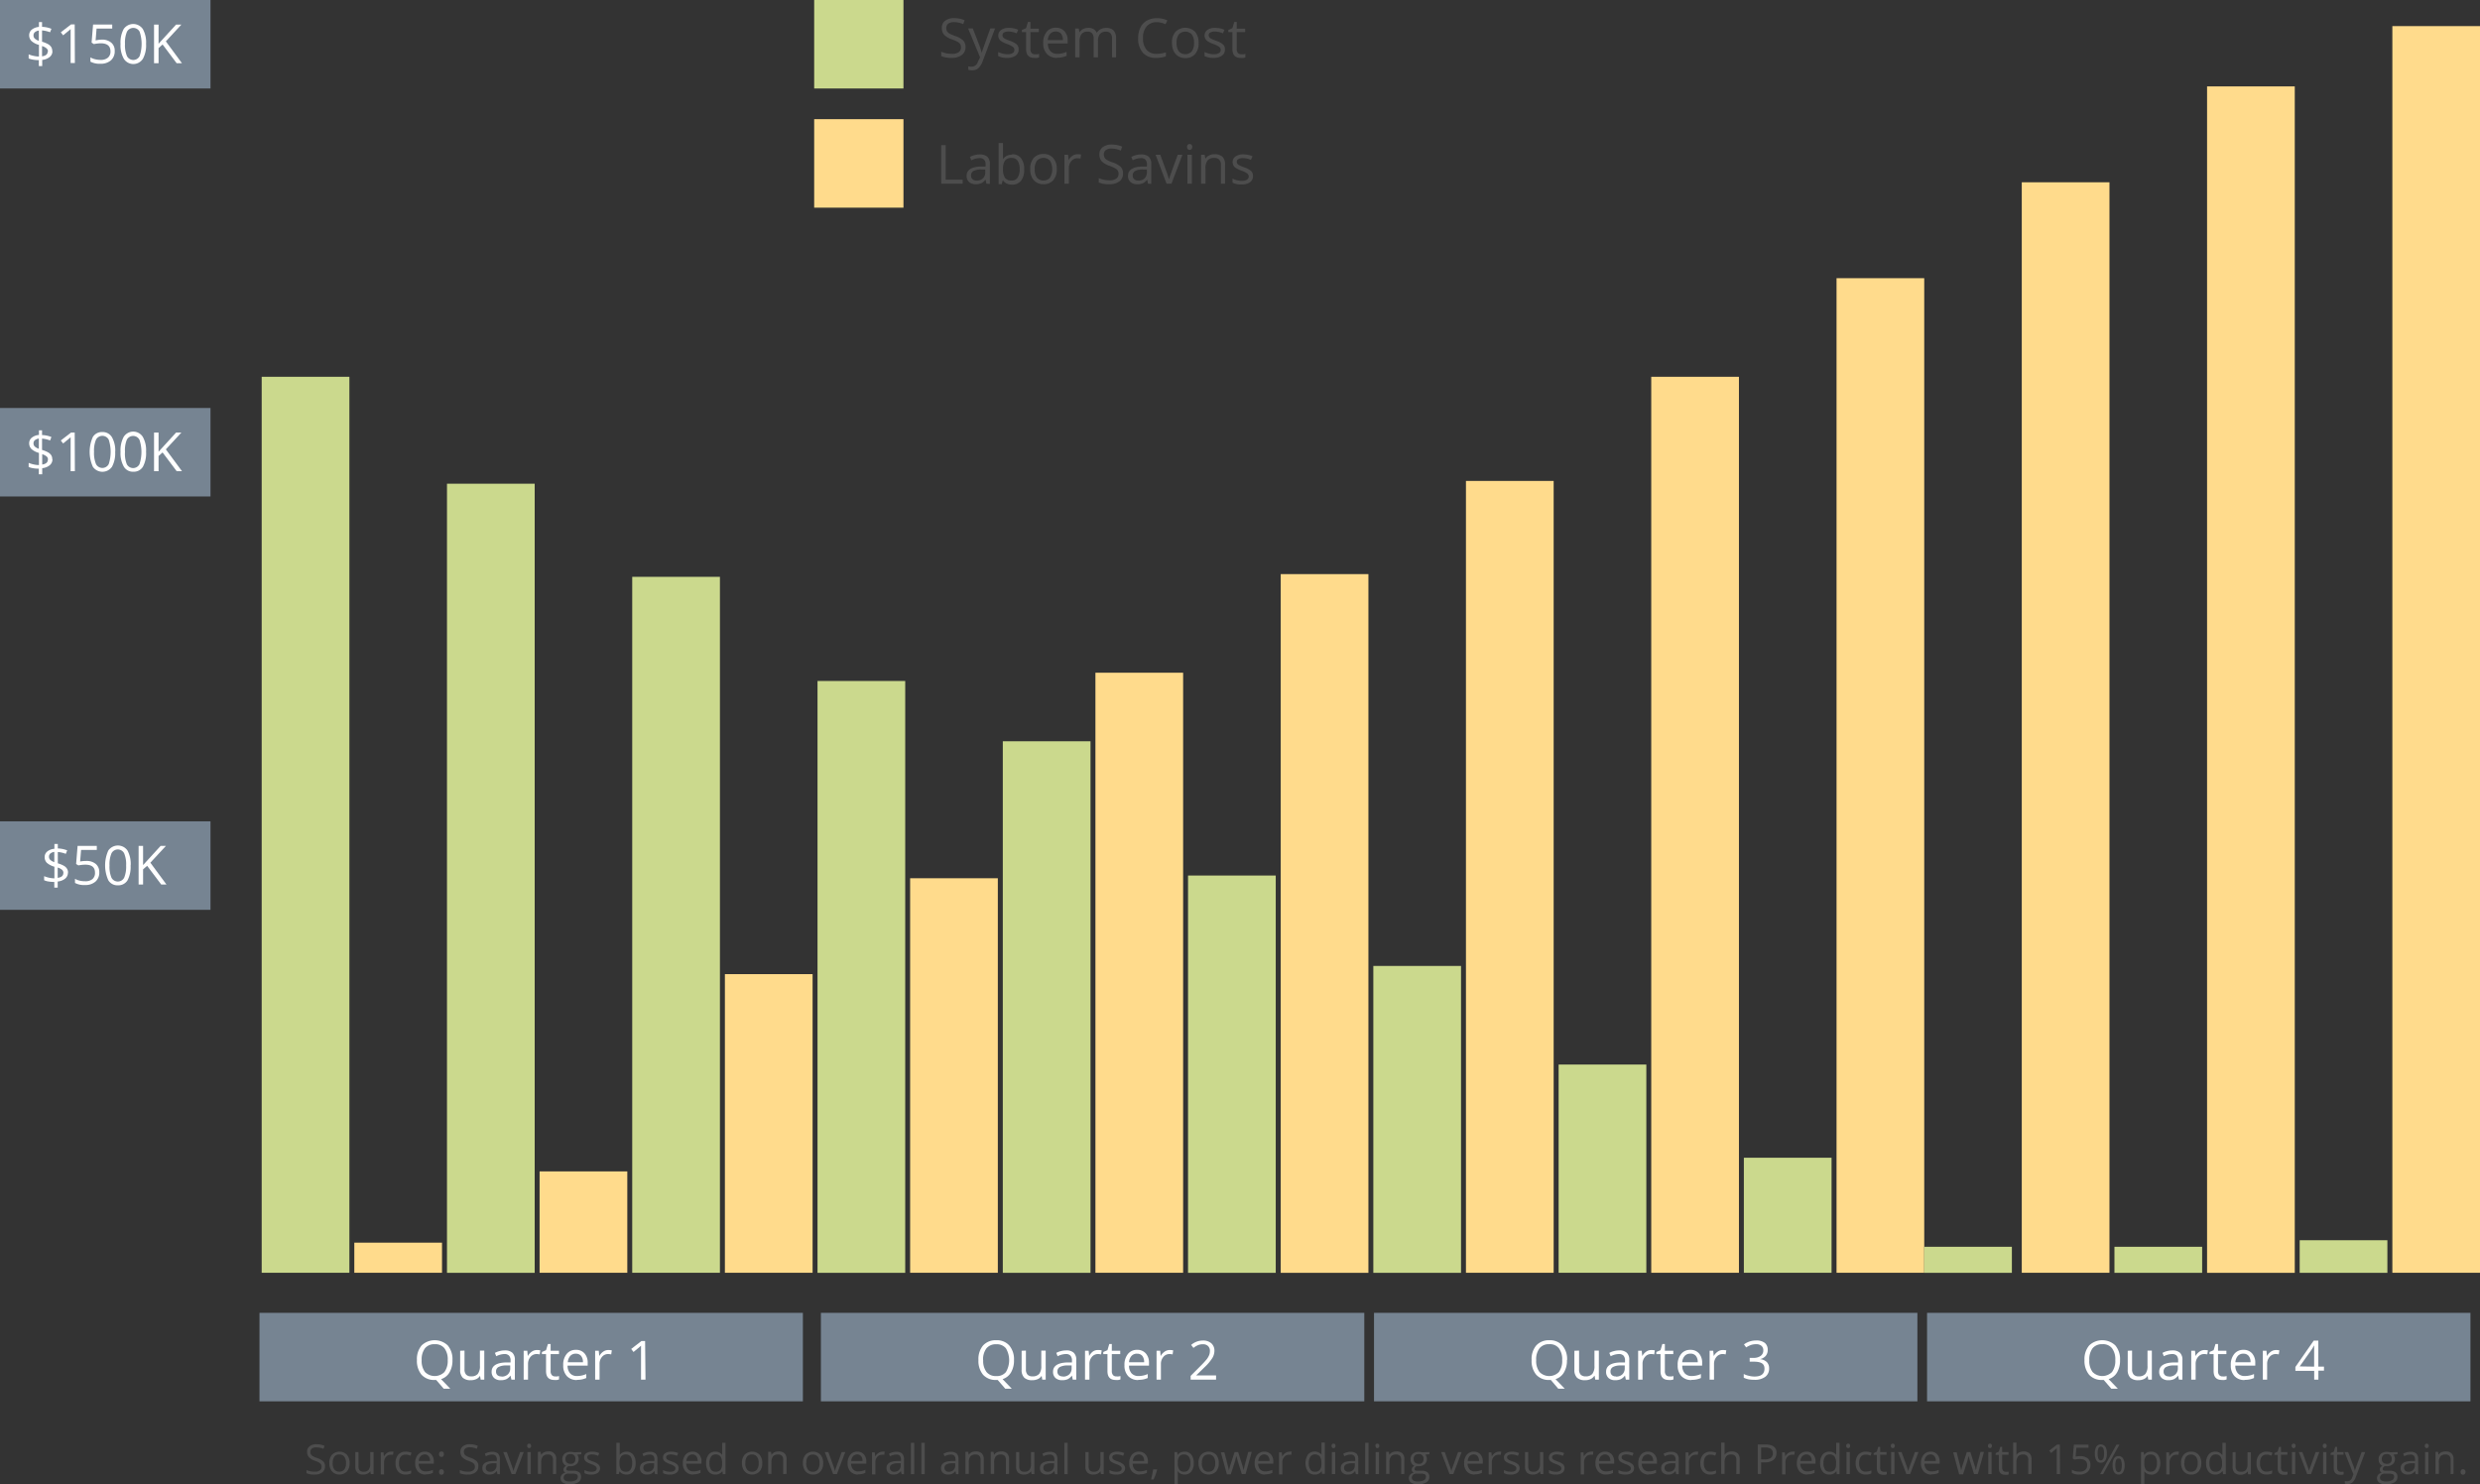 <svg id="Layer_1" data-name="Layer 1" xmlns="http://www.w3.org/2000/svg" viewBox="0 0 438.87 262.63"><rect x="0" y="0" width="438.87" height="262.63" fill="#333333" stroke="none"/><defs><style>.cls-1{fill:#ffdb8c;}.cls-2{fill:#cbd98d;}.cls-3{fill:#768492;}.cls-4{fill:#fff;}.cls-4,.cls-5{fill-rule:evenodd;}.cls-5,.cls-6{fill:#4d4d4d;}</style></defs><title>Untitled-1</title><rect class="cls-1" x="62.7" y="219.91" width="15.52" height="5.33"/><rect class="cls-1" x="95.49" y="207.3" width="15.52" height="17.94"/><rect class="cls-1" x="128.28" y="172.39" width="15.52" height="52.85"/><rect class="cls-1" x="161.06" y="155.42" width="15.52" height="69.82"/><rect class="cls-1" x="193.85" y="119.05" width="15.52" height="106.19"/><rect class="cls-1" x="226.64" y="101.6" width="15.52" height="123.65"/><rect class="cls-1" x="259.42" y="85.11" width="15.52" height="140.13"/><rect class="cls-1" x="292.21" y="66.68" width="15.52" height="158.56"/><rect class="cls-1" x="325" y="49.23" width="15.52" height="176.01"/><rect class="cls-1" x="357.78" y="32.26" width="15.52" height="192.98"/><rect class="cls-1" x="390.57" y="15.29" width="15.52" height="209.96"/><rect class="cls-1" x="423.36" y="4.62" width="15.52" height="220.62"/><rect class="cls-2" x="46.31" y="66.68" width="15.52" height="158.56"/><rect class="cls-2" x="79.1" y="85.6" width="15.52" height="139.65"/><rect class="cls-2" x="111.88" y="102.08" width="15.52" height="123.16"/><rect class="cls-2" x="144.67" y="120.51" width="15.52" height="104.74"/><rect class="cls-2" x="177.46" y="131.18" width="15.52" height="94.07"/><rect class="cls-2" x="210.24" y="154.94" width="15.52" height="70.31"/><rect class="cls-2" x="243.03" y="170.94" width="15.52" height="54.31"/><rect class="cls-2" x="275.82" y="188.39" width="15.52" height="36.85"/><rect class="cls-2" x="308.6" y="204.88" width="15.52" height="20.36"/><rect class="cls-2" x="374.18" y="220.64" width="15.52" height="4.61"/><rect class="cls-2" x="406.96" y="219.48" width="15.52" height="5.77"/><rect class="cls-2" x="340.51" y="220.64" width="15.52" height="4.61"/><rect class="cls-3" x="45.92" y="232.33" width="96.16" height="15.66"/><path class="cls-4" d="M116.63,376.55a4.14,4.14,0,0,1-.53,2.18,2.61,2.61,0,0,1-1.49,1.18l1.63,1.69h-1.16l-1.33-1.54h-.26a3,3,0,0,1-2.33-.92,3.85,3.85,0,0,1-.82-2.61,3.72,3.72,0,0,1,.83-2.58,3.36,3.36,0,0,1,4.63,0,3.76,3.76,0,0,1,.83,2.58Zm-5.45,0a3.25,3.25,0,0,0,.59,2.1,2.43,2.43,0,0,0,3.44,0,3.34,3.34,0,0,0,.58-2.11,3.22,3.22,0,0,0-.58-2.09,2.06,2.06,0,0,0-1.71-.72,2.12,2.12,0,0,0-1.73.72A3.25,3.25,0,0,0,111.18,376.55Z" transform="translate(-36.56 -135.85)"/><path class="cls-4" d="M118.76,374.86v3.32a1.33,1.33,0,0,0,.29.93,1.15,1.15,0,0,0,.89.31,1.47,1.47,0,0,0,1.18-.44,2.25,2.25,0,0,0,.37-1.43v-2.69h.77V380h-.64l-.11-.68h0a1.55,1.55,0,0,1-.66.58,2.3,2.3,0,0,1-1,.2,2,2,0,0,1-1.4-.44,1.9,1.9,0,0,1-.46-1.42v-3.35Z" transform="translate(-36.56 -135.85)"/><path class="cls-4" d="M127.06,380l-.16-.72h0a2.1,2.1,0,0,1-.76.65,2.37,2.37,0,0,1-.95.17,1.69,1.69,0,0,1-1.19-.39,1.45,1.45,0,0,1-.44-1.12c0-1,.83-1.58,2.48-1.63l.87,0v-.31a1.26,1.26,0,0,0-.26-.89,1.07,1.07,0,0,0-.83-.29,3.39,3.39,0,0,0-1.44.39l-.24-.59a3.18,3.18,0,0,1,.83-.32,3.48,3.48,0,0,1,.9-.12,1.93,1.93,0,0,1,1.36.41,1.7,1.7,0,0,1,.44,1.3V380Zm-1.76-.54a1.54,1.54,0,0,0,1.14-.4,1.43,1.43,0,0,0,.41-1.11v-.46l-.77,0a2.76,2.76,0,0,0-1.33.29.85.85,0,0,0-.41.79.8.8,0,0,0,.25.64A1,1,0,0,0,125.3,379.43Z" transform="translate(-36.56 -135.85)"/><path class="cls-4" d="M131.56,374.76a2.8,2.8,0,0,1,.61.06l-.1.72a2.44,2.44,0,0,0-.56-.07,1.39,1.39,0,0,0-1.07.5,1.88,1.88,0,0,0-.44,1.26V380h-.77v-5.11h.64l.09.94h0a2.26,2.26,0,0,1,.69-.77A1.55,1.55,0,0,1,131.56,374.76Z" transform="translate(-36.56 -135.85)"/><path class="cls-4" d="M134.79,379.43a2.6,2.6,0,0,0,.4,0l.3-.06v.59a1.73,1.73,0,0,1-.37.1,2.47,2.47,0,0,1-.44,0c-1,0-1.49-.52-1.49-1.57v-3h-.73v-.38l.73-.32.33-1.09H134v1.19h1.48v.6H134v3a1,1,0,0,0,.22.71A.73.73,0,0,0,134.79,379.43Z" transform="translate(-36.56 -135.85)"/><path class="cls-4" d="M138.68,380.07a2.37,2.37,0,0,1-1.8-.69,2.7,2.7,0,0,1-.65-1.92,2.94,2.94,0,0,1,.61-2,2,2,0,0,1,1.64-.73,1.93,1.93,0,0,1,1.52.63,2.44,2.44,0,0,1,.56,1.67v.49H137a2,2,0,0,0,.46,1.37,1.57,1.57,0,0,0,1.21.47,4,4,0,0,0,1.64-.35v.7a4.11,4.11,0,0,1-.78.25,4.41,4.41,0,0,1-.88.08Zm-.21-4.66a1.27,1.27,0,0,0-1,.4,1.87,1.87,0,0,0-.43,1.11h2.68a1.68,1.68,0,0,0-.33-1.12A1.15,1.15,0,0,0,138.47,375.41Z" transform="translate(-36.56 -135.85)"/><path class="cls-4" d="M144.22,374.76a2.87,2.87,0,0,1,.61.06l-.11.72a2.44,2.44,0,0,0-.56-.07,1.37,1.37,0,0,0-1.06.5,1.83,1.83,0,0,0-.44,1.26V380h-.78v-5.11h.64l.09.94h0a2.23,2.23,0,0,1,.68-.77A1.56,1.56,0,0,1,144.22,374.76Z" transform="translate(-36.56 -135.85)"/><path class="cls-4" d="M150.79,380H150v-4.86c0-.41,0-.79,0-1.15l-.22.2c-.08.08-.45.38-1.11.92l-.41-.54,1.81-1.4h.65Z" transform="translate(-36.56 -135.85)"/><rect class="cls-3" x="145.27" y="232.33" width="96.16" height="15.66"/><path class="cls-4" d="M216,376.55a4.14,4.14,0,0,1-.53,2.18,2.64,2.64,0,0,1-1.49,1.18l1.62,1.69h-1.15l-1.33-1.54h-.26a3,3,0,0,1-2.33-.92,3.8,3.8,0,0,1-.82-2.61,3.72,3.72,0,0,1,.82-2.58,3,3,0,0,1,2.34-.92,2.92,2.92,0,0,1,2.3.93,3.76,3.76,0,0,1,.83,2.58Zm-5.45,0a3.25,3.25,0,0,0,.59,2.1,2.11,2.11,0,0,0,1.72.72,2.07,2.07,0,0,0,1.71-.71,4.12,4.12,0,0,0,0-4.2,2.07,2.07,0,0,0-1.71-.72,2.12,2.12,0,0,0-1.73.72A3.25,3.25,0,0,0,210.53,376.55Z" transform="translate(-36.56 -135.85)"/><path class="cls-4" d="M218.11,374.86v3.32a1.33,1.33,0,0,0,.28.93,1.16,1.16,0,0,0,.9.31,1.47,1.47,0,0,0,1.17-.44,2.19,2.19,0,0,0,.37-1.43v-2.69h.78V380H221l-.11-.68h0a1.52,1.52,0,0,1-.67.58,2.26,2.26,0,0,1-1,.2,2,2,0,0,1-1.4-.44,1.9,1.9,0,0,1-.47-1.42v-3.35Z" transform="translate(-36.56 -135.85)"/><path class="cls-4" d="M226.4,380l-.15-.72h0a2.18,2.18,0,0,1-.76.65,2.41,2.41,0,0,1-.95.17,1.73,1.73,0,0,1-1.2-.39,1.45,1.45,0,0,1-.43-1.12c0-1,.83-1.58,2.48-1.63l.87,0v-.31a1.31,1.31,0,0,0-.26-.89,1.07,1.07,0,0,0-.83-.29,3.39,3.39,0,0,0-1.45.39l-.24-.59a3.32,3.32,0,0,1,.83-.32,3.56,3.56,0,0,1,.91-.12,1.88,1.88,0,0,1,1.35.41,1.67,1.67,0,0,1,.45,1.3V380Zm-1.75-.54a1.57,1.57,0,0,0,1.14-.4,1.47,1.47,0,0,0,.41-1.11v-.46l-.78,0a2.79,2.79,0,0,0-1.33.29.87.87,0,0,0-.41.79.81.81,0,0,0,.26.64A1,1,0,0,0,224.65,379.43Z" transform="translate(-36.56 -135.85)"/><path class="cls-4" d="M230.91,374.76a2.8,2.8,0,0,1,.61.06l-.11.72a2.38,2.38,0,0,0-.56-.07,1.39,1.39,0,0,0-1.06.5,1.88,1.88,0,0,0-.44,1.26V380h-.78v-5.11h.64l.09.94h0A2.26,2.26,0,0,1,230,375,1.52,1.52,0,0,1,230.91,374.76Z" transform="translate(-36.56 -135.85)"/><path class="cls-4" d="M234.14,379.43a2.56,2.56,0,0,0,.39,0l.31-.06v.59a1.68,1.68,0,0,1-.38.1,2.39,2.39,0,0,1-.44,0c-1,0-1.48-.52-1.48-1.57v-3h-.74v-.38l.74-.32.32-1.09h.45v1.19h1.49v.6h-1.49v3a1.06,1.06,0,0,0,.22.71A.76.76,0,0,0,234.14,379.43Z" transform="translate(-36.56 -135.85)"/><path class="cls-4" d="M238,380.07a2.35,2.35,0,0,1-1.79-.69,2.66,2.66,0,0,1-.66-1.92,3,3,0,0,1,.61-2,2,2,0,0,1,1.64-.73,1.93,1.93,0,0,1,1.52.63,2.4,2.4,0,0,1,.57,1.67v.49h-3.53a2,2,0,0,0,.45,1.37,1.6,1.6,0,0,0,1.22.47,4,4,0,0,0,1.64-.35v.7a4.11,4.11,0,0,1-.78.25,4.51,4.51,0,0,1-.89.08Zm-.21-4.66a1.25,1.25,0,0,0-1,.4,1.8,1.8,0,0,0-.43,1.11h2.67a1.74,1.74,0,0,0-.32-1.12A1.16,1.16,0,0,0,237.81,375.41Z" transform="translate(-36.56 -135.85)"/><path class="cls-4" d="M243.56,374.76a2.8,2.8,0,0,1,.61.06l-.1.72a2.52,2.52,0,0,0-.57-.07,1.39,1.39,0,0,0-1.06.5,1.88,1.88,0,0,0-.44,1.26V380h-.77v-5.11h.64l.08.94h0a2.26,2.26,0,0,1,.69-.77A1.55,1.55,0,0,1,243.56,374.76Z" transform="translate(-36.56 -135.85)"/><path class="cls-4" d="M251.76,380h-4.5v-.66l1.8-1.81a14.54,14.54,0,0,0,1.09-1.19,3.5,3.5,0,0,0,.39-.69,2,2,0,0,0,.13-.73,1.14,1.14,0,0,0-.33-.86,1.24,1.24,0,0,0-.92-.32,2.19,2.19,0,0,0-.81.14,3.22,3.22,0,0,0-.85.51l-.41-.53a3.18,3.18,0,0,1,2.06-.78,2.18,2.18,0,0,1,1.51.49,1.71,1.71,0,0,1,.55,1.32,2.58,2.58,0,0,1-.37,1.29,8.4,8.4,0,0,1-1.36,1.61l-1.5,1.46v0h3.52Z" transform="translate(-36.56 -135.85)"/><rect class="cls-3" x="243.15" y="232.33" width="96.16" height="15.66"/><path class="cls-4" d="M313.85,376.55a4,4,0,0,1-.53,2.18,2.61,2.61,0,0,1-1.49,1.18l1.63,1.69h-1.15L311,380.06h-.25a3,3,0,0,1-2.33-.92,3.8,3.8,0,0,1-.82-2.61,3.72,3.72,0,0,1,.82-2.58,3,3,0,0,1,2.33-.92,2.91,2.91,0,0,1,2.3.93,3.71,3.71,0,0,1,.83,2.58Zm-5.44,0a3.19,3.19,0,0,0,.59,2.1,2.41,2.41,0,0,0,3.43,0,3.28,3.28,0,0,0,.58-2.11,3.22,3.22,0,0,0-.58-2.09,2,2,0,0,0-1.71-.72,2.09,2.09,0,0,0-1.72.72A3.19,3.19,0,0,0,308.41,376.55Z" transform="translate(-36.56 -135.85)"/><path class="cls-4" d="M316,374.86v3.32a1.33,1.33,0,0,0,.28.93,1.16,1.16,0,0,0,.9.31,1.47,1.47,0,0,0,1.17-.44,2.19,2.19,0,0,0,.37-1.43v-2.69h.78V380h-.64l-.11-.68h-.05a1.5,1.5,0,0,1-.66.58,2.26,2.26,0,0,1-1,.2,2,2,0,0,1-1.4-.44,1.9,1.9,0,0,1-.47-1.42v-3.35Z" transform="translate(-36.56 -135.85)"/><path class="cls-4" d="M324.28,380l-.16-.72h0a2.12,2.12,0,0,1-.77.65,2.37,2.37,0,0,1-.95.17,1.72,1.72,0,0,1-1.19-.39,1.45,1.45,0,0,1-.43-1.12c0-1,.82-1.58,2.48-1.63l.87,0v-.31a1.31,1.31,0,0,0-.26-.89,1.09,1.09,0,0,0-.83-.29,3.39,3.39,0,0,0-1.45.39l-.24-.59a3.18,3.18,0,0,1,.83-.32,3.48,3.48,0,0,1,.9-.12,1.89,1.89,0,0,1,1.36.41,1.66,1.66,0,0,1,.44,1.3V380Zm-1.75-.54a1.53,1.53,0,0,0,1.13-.4,1.44,1.44,0,0,0,.42-1.11v-.46l-.78,0a2.79,2.79,0,0,0-1.33.29.87.87,0,0,0-.41.79.81.81,0,0,0,.26.64A1,1,0,0,0,322.53,379.43Z" transform="translate(-36.56 -135.85)"/><path class="cls-4" d="M328.79,374.76a2.87,2.87,0,0,1,.61.06l-.11.72a2.44,2.44,0,0,0-.56-.07,1.37,1.37,0,0,0-1.06.5,1.83,1.83,0,0,0-.44,1.26V380h-.78v-5.11h.64l.09.94h0a2.34,2.34,0,0,1,.68-.77A1.58,1.58,0,0,1,328.79,374.76Z" transform="translate(-36.56 -135.85)"/><path class="cls-4" d="M332,379.43a2.6,2.6,0,0,0,.4,0l.3-.06v.59a1.44,1.44,0,0,1-.37.1,2.39,2.39,0,0,1-.44,0c-1,0-1.48-.52-1.48-1.57v-3h-.74v-.38l.74-.32.32-1.09h.45v1.19h1.49v.6h-1.49v3a1,1,0,0,0,.22.71A.76.76,0,0,0,332,379.43Z" transform="translate(-36.56 -135.85)"/><path class="cls-4" d="M335.9,380.07a2.35,2.35,0,0,1-1.79-.69,2.66,2.66,0,0,1-.66-1.92,2.94,2.94,0,0,1,.61-2,2,2,0,0,1,1.64-.73,1.93,1.93,0,0,1,1.52.63,2.44,2.44,0,0,1,.56,1.67v.49h-3.52a2,2,0,0,0,.45,1.37,1.58,1.58,0,0,0,1.22.47,4,4,0,0,0,1.63-.35v.7a3.7,3.7,0,0,1-.78.25,4.33,4.33,0,0,1-.88.08Zm-.21-4.66a1.25,1.25,0,0,0-1,.4,1.87,1.87,0,0,0-.44,1.11H337a1.68,1.68,0,0,0-.33-1.12A1.15,1.15,0,0,0,335.69,375.41Z" transform="translate(-36.56 -135.85)"/><path class="cls-4" d="M341.44,374.76a2.8,2.8,0,0,1,.61.06l-.11.72a2.44,2.44,0,0,0-.56-.07,1.39,1.39,0,0,0-1.06.5,1.88,1.88,0,0,0-.44,1.26V380h-.78v-5.11h.64l.09.94h0a2.26,2.26,0,0,1,.69-.77A1.52,1.52,0,0,1,341.44,374.76Z" transform="translate(-36.56 -135.85)"/><path class="cls-4" d="M349.38,374.75a1.58,1.58,0,0,1-.37,1.07,1.81,1.81,0,0,1-1,.55v0a2,2,0,0,1,1.22.53,1.56,1.56,0,0,1,.4,1.1,1.79,1.79,0,0,1-.68,1.5,3.08,3.08,0,0,1-1.93.53,6,6,0,0,1-1-.08,3.63,3.63,0,0,1-.88-.29V379a3.82,3.82,0,0,0,.95.33,4.05,4.05,0,0,0,.95.12c1.18,0,1.77-.46,1.77-1.39s-.65-1.24-1.95-1.24h-.67v-.67h.68a2.07,2.07,0,0,0,1.26-.35,1.16,1.16,0,0,0,.47-1,1,1,0,0,0-.34-.79,1.41,1.41,0,0,0-.93-.28,2.91,2.91,0,0,0-.85.12,3.8,3.8,0,0,0-.91.45l-.39-.53a3.47,3.47,0,0,1,1-.52,3.71,3.71,0,0,1,1.16-.18,2.4,2.4,0,0,1,1.55.45A1.56,1.56,0,0,1,349.38,374.75Z" transform="translate(-36.56 -135.85)"/><rect class="cls-3" x="341.02" y="232.33" width="96.16" height="15.66"/><path class="cls-4" d="M411.73,376.55a4.14,4.14,0,0,1-.53,2.18,2.61,2.61,0,0,1-1.49,1.18l1.63,1.69h-1.16l-1.33-1.54h-.26a3,3,0,0,1-2.33-.92,3.85,3.85,0,0,1-.82-2.61,3.72,3.72,0,0,1,.83-2.58,3.36,3.36,0,0,1,4.63,0,3.76,3.76,0,0,1,.83,2.58Zm-5.44,0a3.25,3.25,0,0,0,.58,2.1,2.43,2.43,0,0,0,3.44,0,3.34,3.34,0,0,0,.58-2.11,3.22,3.22,0,0,0-.58-2.09,2,2,0,0,0-1.71-.72,2.13,2.13,0,0,0-1.73.72A3.25,3.25,0,0,0,406.29,376.55Z" transform="translate(-36.56 -135.85)"/><path class="cls-4" d="M413.86,374.86v3.32a1.33,1.33,0,0,0,.29.93,1.15,1.15,0,0,0,.89.31,1.47,1.47,0,0,0,1.18-.44,2.19,2.19,0,0,0,.37-1.43v-2.69h.77V380h-.64l-.11-.68h0a1.55,1.55,0,0,1-.66.58,2.27,2.27,0,0,1-1,.2,2,2,0,0,1-1.4-.44,1.9,1.9,0,0,1-.46-1.42v-3.35Z" transform="translate(-36.56 -135.85)"/><path class="cls-4" d="M422.16,380l-.16-.72h0a2.1,2.1,0,0,1-.76.65,2.37,2.37,0,0,1-.95.17,1.71,1.71,0,0,1-1.19-.39,1.45,1.45,0,0,1-.44-1.12c0-1,.83-1.58,2.48-1.63l.87,0v-.31a1.31,1.31,0,0,0-.25-.89,1.09,1.09,0,0,0-.83-.29,3.39,3.39,0,0,0-1.45.39l-.24-.59a3.18,3.18,0,0,1,.83-.32,3.48,3.48,0,0,1,.9-.12,1.93,1.93,0,0,1,1.36.41,1.7,1.7,0,0,1,.44,1.3V380Zm-1.76-.54a1.54,1.54,0,0,0,1.14-.4,1.44,1.44,0,0,0,.42-1.11v-.46l-.78,0a2.76,2.76,0,0,0-1.33.29.85.85,0,0,0-.41.79.8.8,0,0,0,.25.64A1,1,0,0,0,420.4,379.43Z" transform="translate(-36.56 -135.85)"/><path class="cls-4" d="M426.67,374.76a2.87,2.87,0,0,1,.61.06l-.11.72a2.44,2.44,0,0,0-.56-.07,1.36,1.36,0,0,0-1.06.5,1.83,1.83,0,0,0-.44,1.26V380h-.78v-5.11H425l.09.94h0a2.23,2.23,0,0,1,.68-.77A1.56,1.56,0,0,1,426.67,374.76Z" transform="translate(-36.56 -135.85)"/><path class="cls-4" d="M429.89,379.43a2.6,2.6,0,0,0,.4,0l.3-.06v.59a1.58,1.58,0,0,1-.37.1,2.39,2.39,0,0,1-.44,0c-1,0-1.49-.52-1.49-1.57v-3h-.73v-.38l.73-.32.33-1.09h.45v1.19h1.48v.6h-1.48v3a1,1,0,0,0,.22.71A.74.74,0,0,0,429.89,379.43Z" transform="translate(-36.56 -135.85)"/><path class="cls-4" d="M433.78,380.07a2.34,2.34,0,0,1-1.79-.69,2.66,2.66,0,0,1-.66-1.92,2.94,2.94,0,0,1,.61-2,2,2,0,0,1,1.64-.73,1.93,1.93,0,0,1,1.52.63,2.44,2.44,0,0,1,.56,1.67v.49h-3.53a2,2,0,0,0,.46,1.37,1.58,1.58,0,0,0,1.22.47,4,4,0,0,0,1.63-.35v.7a3.7,3.7,0,0,1-.78.25,4.41,4.41,0,0,1-.88.08Zm-.21-4.66a1.27,1.27,0,0,0-1,.4,1.87,1.87,0,0,0-.43,1.11h2.68a1.68,1.68,0,0,0-.33-1.12A1.15,1.15,0,0,0,433.57,375.41Z" transform="translate(-36.56 -135.85)"/><path class="cls-4" d="M439.32,374.76a2.87,2.87,0,0,1,.61.06l-.11.72a2.44,2.44,0,0,0-.56-.07,1.37,1.37,0,0,0-1.06.5,1.83,1.83,0,0,0-.44,1.26V380H437v-5.11h.64l.09.94h0a2.34,2.34,0,0,1,.68-.77A1.58,1.58,0,0,1,439.32,374.76Z" transform="translate(-36.56 -135.85)"/><path class="cls-4" d="M447.83,378.41h-1V380h-.74v-1.56h-3.33v-.68L446,373.1h.82v4.6h1v.71Zm-1.75-.71v-2.27c0-.45,0-.95,0-1.51h0a7.36,7.36,0,0,1-.43.74l-2.13,3Z" transform="translate(-36.56 -135.85)"/><rect class="cls-3" y="145.35" width="37.25" height="15.66"/><path class="cls-4" d="M48.58,290.28a1.34,1.34,0,0,1-.48,1.05,2.49,2.49,0,0,1-1.33.52v1.08h-.6v-1a6.8,6.8,0,0,1-1-.08,2.84,2.84,0,0,1-.8-.23v-.72a5,5,0,0,0,1.82.39v-2.06a3.34,3.34,0,0,1-1.35-.7,1.44,1.44,0,0,1-.38-1,1.25,1.25,0,0,1,.47-1,2.3,2.3,0,0,1,1.26-.47v-.85h.6V286a4.78,4.78,0,0,1,1.66.34l-.25.62a4.39,4.39,0,0,0-1.41-.33v2a5.1,5.1,0,0,1,1.1.45,1.53,1.53,0,0,1,.53.51,1.3,1.3,0,0,1,.18.7Zm-.8.06a.73.73,0,0,0-.21-.54,2.11,2.11,0,0,0-.8-.42v1.82c.67-.09,1-.38,1-.86Zm-2.55-2.9a.77.77,0,0,0,.21.57,2.06,2.06,0,0,0,.73.41v-1.81a1.41,1.41,0,0,0-.71.29A.71.71,0,0,0,45.23,287.44Z" transform="translate(-36.56 -135.85)"/><path class="cls-4" d="M51.81,288.21a2.54,2.54,0,0,1,1.7.53,1.86,1.86,0,0,1,.62,1.47,2.1,2.1,0,0,1-.68,1.66,2.7,2.7,0,0,1-1.86.6,3.37,3.37,0,0,1-1.76-.37v-.74a2.74,2.74,0,0,0,.81.33,4,4,0,0,0,1,.11,1.92,1.92,0,0,0,1.28-.38,1.4,1.4,0,0,0,.45-1.12c0-1-.58-1.43-1.75-1.43a6.94,6.94,0,0,0-1.19.13l-.4-.25.26-3.2h3.4v.71H50.91l-.17,2.05A5.54,5.54,0,0,1,51.81,288.21Z" transform="translate(-36.56 -135.85)"/><path class="cls-4" d="M59.67,289a5,5,0,0,1-.55,2.65,1.91,1.91,0,0,1-1.71.87,1.86,1.86,0,0,1-1.68-.89,6.38,6.38,0,0,1,0-5.27,2.07,2.07,0,0,1,3.39,0,5,5,0,0,1,.57,2.61Zm-3.73,0a5.11,5.11,0,0,0,.35,2.18,1.27,1.27,0,0,0,2.24,0,5.12,5.12,0,0,0,.35-2.17,5,5,0,0,0-.35-2.15,1.26,1.26,0,0,0-2.24,0A5,5,0,0,0,55.94,289Z" transform="translate(-36.56 -135.85)"/><polygon class="cls-4" points="29.46 156.53 28.53 156.53 26.04 153.22 25.32 153.85 25.32 156.53 24.53 156.53 24.53 149.7 25.32 149.7 25.32 153.09 28.42 149.7 29.36 149.7 26.61 152.67 29.46 156.53"/><rect class="cls-3" y="72.2" width="37.25" height="15.66"/><path class="cls-4" d="M45.84,217.13a1.34,1.34,0,0,1-.48,1.05,2.38,2.38,0,0,1-1.33.52v1.09h-.6v-1a5.7,5.7,0,0,1-1-.08,3.38,3.38,0,0,1-.8-.22v-.73a4.78,4.78,0,0,0,.9.28,3.9,3.9,0,0,0,.92.11V216a3.22,3.22,0,0,1-1.34-.7,1.44,1.44,0,0,1-.39-1,1.25,1.25,0,0,1,.47-1,2.31,2.31,0,0,1,1.26-.48V212H44v.84a4.7,4.7,0,0,1,1.66.35l-.24.61a4.8,4.8,0,0,0-1.42-.33v2a5.41,5.41,0,0,1,1.1.45,1.66,1.66,0,0,1,.54.51,1.39,1.39,0,0,1,.17.7Zm-.79.06a.73.73,0,0,0-.21-.54,2.26,2.26,0,0,0-.81-.42v1.83q1-.15,1-.87Zm-2.56-2.9a.77.77,0,0,0,.21.57,2.06,2.06,0,0,0,.73.41v-1.81a1.37,1.37,0,0,0-.7.29A.71.71,0,0,0,42.49,214.29Z" transform="translate(-36.56 -135.85)"/><path class="cls-4" d="M49.81,219.23h-.75v-4.87c0-.4,0-.79,0-1.15a2.23,2.23,0,0,1-.22.21l-1.11.91-.41-.53,1.81-1.4h.65Z" transform="translate(-36.56 -135.85)"/><path class="cls-4" d="M56.94,215.81a5,5,0,0,1-.56,2.64,2.06,2.06,0,0,1-3.39,0,6.43,6.43,0,0,1,0-5.27,1.86,1.86,0,0,1,1.69-.87,1.89,1.89,0,0,1,1.69.91,4.81,4.81,0,0,1,.58,2.61Zm-3.74,0a5.09,5.09,0,0,0,.35,2.17,1.27,1.27,0,0,0,2.25,0,7,7,0,0,0,0-4.32,1.27,1.27,0,0,0-2.25,0A5,5,0,0,0,53.2,215.81Z" transform="translate(-36.56 -135.85)"/><path class="cls-4" d="M62.41,215.81a5,5,0,0,1-.56,2.64,1.89,1.89,0,0,1-1.71.88,1.86,1.86,0,0,1-1.67-.9,4.8,4.8,0,0,1-.58-2.62,5,5,0,0,1,.56-2.65,2,2,0,0,1,3.38,0,4.81,4.81,0,0,1,.58,2.61Zm-3.73,0A4.94,4.94,0,0,0,59,218a1.26,1.26,0,0,0,2.24,0,6.84,6.84,0,0,0,0-4.32,1.26,1.26,0,0,0-2.24,0A4.88,4.88,0,0,0,58.68,215.81Z" transform="translate(-36.56 -135.85)"/><polygon class="cls-4" points="32.2 83.38 31.26 83.38 28.77 80.07 28.06 80.7 28.06 83.38 27.26 83.38 27.26 76.55 28.06 76.55 28.06 79.94 31.16 76.55 32.1 76.55 29.35 79.52 32.2 83.38"/><rect class="cls-3" width="37.25" height="15.66"/><path class="cls-4" d="M45.84,144.93a1.31,1.31,0,0,1-.48,1,2.38,2.38,0,0,1-1.33.52v1.09h-.6v-1.05a5.7,5.7,0,0,1-1-.08,3.38,3.38,0,0,1-.8-.22v-.73a4.14,4.14,0,0,0,.9.28,3.9,3.9,0,0,0,.92.11v-2.06a3.11,3.11,0,0,1-1.34-.7,1.43,1.43,0,0,1-.39-1,1.26,1.26,0,0,1,.47-1,2.39,2.39,0,0,1,1.26-.48v-.85H44v.84a4.7,4.7,0,0,1,1.66.35l-.24.61a5.14,5.14,0,0,0-1.42-.33v2a5.41,5.41,0,0,1,1.1.45,1.59,1.59,0,0,1,.54.52,1.36,1.36,0,0,1,.17.69Zm-.79.07a.74.74,0,0,0-.21-.55A2.12,2.12,0,0,0,44,144v1.82c.68-.1,1-.38,1-.86Zm-2.56-2.91a.77.77,0,0,0,.21.57,1.92,1.92,0,0,0,.73.41v-1.81a1.37,1.37,0,0,0-.7.29A.71.71,0,0,0,42.49,142.09Z" transform="translate(-36.56 -135.85)"/><path class="cls-4" d="M49.81,147h-.75v-4.87q0-.6,0-1.14l-.22.2c-.08.07-.45.38-1.11.91l-.41-.53,1.81-1.4h.65Z" transform="translate(-36.56 -135.85)"/><path class="cls-4" d="M54.55,142.86a2.51,2.51,0,0,1,1.7.54,1.82,1.82,0,0,1,.61,1.46,2.13,2.13,0,0,1-.67,1.67,2.7,2.7,0,0,1-1.86.6,3.43,3.43,0,0,1-1.77-.37V146a2.7,2.7,0,0,0,.82.33,4,4,0,0,0,1,.12,1.89,1.89,0,0,0,1.27-.39,1.37,1.37,0,0,0,.46-1.12c0-.95-.58-1.43-1.75-1.43a7.14,7.14,0,0,0-1.19.14l-.4-.26.26-3.2h3.39v.72H53.65L53.48,143A5.47,5.47,0,0,1,54.55,142.86Z" transform="translate(-36.56 -135.85)"/><path class="cls-4" d="M62.41,143.61a5,5,0,0,1-.56,2.64,2,2,0,0,1-3.38,0,4.8,4.8,0,0,1-.58-2.62,5,5,0,0,1,.56-2.65,2.06,2.06,0,0,1,3.38,0,4.81,4.81,0,0,1,.58,2.61Zm-3.73,0a4.94,4.94,0,0,0,.35,2.17,1.26,1.26,0,0,0,2.24,0,6.84,6.84,0,0,0,0-4.32,1.27,1.27,0,0,0-2.24,0A4.88,4.88,0,0,0,58.68,143.61Z" transform="translate(-36.56 -135.85)"/><polygon class="cls-4" points="32.2 11.19 31.26 11.19 28.77 7.87 28.06 8.51 28.06 11.19 27.26 11.19 27.26 4.35 28.06 4.35 28.06 7.74 31.16 4.35 32.1 4.35 29.35 7.32 32.2 11.19"/><rect class="cls-2" x="144.08" width="15.8" height="15.66"/><rect class="cls-1" x="144.08" y="21.09" width="15.8" height="15.66"/><path class="cls-5" d="M207.42,144.18a1.68,1.68,0,0,1-.66,1.41,2.86,2.86,0,0,1-1.77.5,4.58,4.58,0,0,1-1.87-.31V145a4.84,4.84,0,0,0,.91.28,4.75,4.75,0,0,0,1,.1,2,2,0,0,0,1.19-.3,1,1,0,0,0,.4-.84,1,1,0,0,0-.14-.58,1.27,1.27,0,0,0-.48-.42,7.37,7.37,0,0,0-1-.43,3.34,3.34,0,0,1-1.37-.81,1.79,1.79,0,0,1-.4-1.22,1.5,1.5,0,0,1,.59-1.26,2.48,2.48,0,0,1,1.57-.46,4.59,4.59,0,0,1,1.87.37l-.24.69a4.24,4.24,0,0,0-1.65-.36,1.62,1.62,0,0,0-1,.28.9.9,0,0,0-.35.75,1.11,1.11,0,0,0,.13.58,1.28,1.28,0,0,0,.44.42,7.28,7.28,0,0,0,.95.42A3.72,3.72,0,0,1,207,143,1.61,1.61,0,0,1,207.42,144.18Z" transform="translate(-36.56 -135.85)"/><path class="cls-5" d="M207.88,140.88h.83l1.13,2.91a11.86,11.86,0,0,1,.45,1.45h0c0-.16.13-.43.26-.82s.55-1.56,1.27-3.54h.83l-2.2,5.82a2.93,2.93,0,0,1-.77,1.23,1.63,1.63,0,0,1-1.07.36,3.27,3.27,0,0,1-.7-.08v-.62a2.49,2.49,0,0,0,.57.06,1.17,1.17,0,0,0,1.14-.9L210,146Z" transform="translate(-36.56 -135.85)"/><path class="cls-5" d="M216.82,144.6a1.29,1.29,0,0,1-.53,1.1,2.52,2.52,0,0,1-1.5.39,3.31,3.31,0,0,1-1.59-.32v-.72a4,4,0,0,0,.8.29,3.35,3.35,0,0,0,.81.11,1.85,1.85,0,0,0,.94-.2.67.67,0,0,0,.06-1.1,4,4,0,0,0-1-.5,5.33,5.33,0,0,1-1-.47,1.25,1.25,0,0,1-.44-.45,1.24,1.24,0,0,1,.36-1.59,2.38,2.38,0,0,1,1.4-.36,4,4,0,0,1,1.61.34l-.27.63a3.78,3.78,0,0,0-1.4-.32,1.63,1.63,0,0,0-.83.17.54.54,0,0,0-.28.48.58.58,0,0,0,.1.35,1.11,1.11,0,0,0,.34.28,9.24,9.24,0,0,0,.9.37,3.49,3.49,0,0,1,1.23.67A1.21,1.21,0,0,1,216.82,144.6Z" transform="translate(-36.56 -135.85)"/><path class="cls-5" d="M219.74,145.45a2.56,2.56,0,0,0,.39,0l.31-.06V146a1.68,1.68,0,0,1-.38.1,2.39,2.39,0,0,1-.44,0c-1,0-1.48-.52-1.48-1.57v-3h-.74v-.37l.74-.33.32-1.09h.45v1.19h1.49v.6h-1.49v3a1.06,1.06,0,0,0,.22.71A.76.76,0,0,0,219.74,145.45Z" transform="translate(-36.56 -135.85)"/><path class="cls-5" d="M223.62,146.09a2.35,2.35,0,0,1-1.79-.69,2.66,2.66,0,0,1-.66-1.92,3,3,0,0,1,.61-2,2,2,0,0,1,1.64-.73,1.93,1.93,0,0,1,1.52.63,2.41,2.41,0,0,1,.56,1.67v.49H222a2,2,0,0,0,.45,1.37,1.6,1.6,0,0,0,1.22.47,4,4,0,0,0,1.64-.35v.7a4.11,4.11,0,0,1-.78.25,4.51,4.51,0,0,1-.89.08Zm-.21-4.66a1.25,1.25,0,0,0-1,.4,1.8,1.8,0,0,0-.43,1.11h2.67a1.74,1.74,0,0,0-.32-1.12A1.16,1.16,0,0,0,223.41,141.43Z" transform="translate(-36.56 -135.85)"/><path class="cls-5" d="M233.35,146v-3.33a1.39,1.39,0,0,0-.26-.91,1,1,0,0,0-.81-.31,1.3,1.3,0,0,0-1.07.42,2,2,0,0,0-.35,1.27V146h-.77v-3.33a1.39,1.39,0,0,0-.26-.91,1,1,0,0,0-.82-.31,1.25,1.25,0,0,0-1.07.44,2.4,2.4,0,0,0-.34,1.43V146h-.77v-5.11h.63l.12.69h0a1.58,1.58,0,0,1,.62-.58,1.89,1.89,0,0,1,.89-.21,1.52,1.52,0,0,1,1.57.87h0a1.63,1.63,0,0,1,.66-.64,2.13,2.13,0,0,1,1-.23,1.75,1.75,0,0,1,1.31.45,2,2,0,0,1,.43,1.42V146Z" transform="translate(-36.56 -135.85)"/><path class="cls-5" d="M241.25,139.77a2.24,2.24,0,0,0-1.77.75,3,3,0,0,0-.65,2.06,3.08,3.08,0,0,0,.62,2.07,2.24,2.24,0,0,0,1.8.73,6.17,6.17,0,0,0,1.63-.25v.69a5,5,0,0,1-1.76.27,2.94,2.94,0,0,1-2.32-.91,3.79,3.79,0,0,1-.83-2.61,4.16,4.16,0,0,1,.4-1.85,2.75,2.75,0,0,1,1.14-1.22,3.41,3.41,0,0,1,1.75-.43,4.24,4.24,0,0,1,1.88.39l-.33.68A3.71,3.71,0,0,0,241.25,139.77Z" transform="translate(-36.56 -135.85)"/><path class="cls-5" d="M248.67,143.43a2.83,2.83,0,0,1-.63,2,2.21,2.21,0,0,1-1.74.7,2.34,2.34,0,0,1-1.22-.32,2.21,2.21,0,0,1-.83-.93,3.25,3.25,0,0,1-.29-1.41,2.79,2.79,0,0,1,.63-2,2.46,2.46,0,0,1,3.45,0,2.85,2.85,0,0,1,.63,1.94Zm-3.9,0a2.48,2.48,0,0,0,.39,1.5,1.56,1.56,0,0,0,2.31,0,2.44,2.44,0,0,0,.39-1.5,2.38,2.38,0,0,0-.39-1.48,1.57,1.57,0,0,0-2.31,0A2.39,2.39,0,0,0,244.77,143.43Z" transform="translate(-36.56 -135.85)"/><path class="cls-5" d="M253.33,144.6a1.29,1.29,0,0,1-.53,1.1,2.5,2.5,0,0,1-1.5.39,3.3,3.3,0,0,1-1.58-.32v-.72a3.9,3.9,0,0,0,.79.29,3.35,3.35,0,0,0,.81.11,1.85,1.85,0,0,0,.94-.2.62.62,0,0,0,.32-.59.63.63,0,0,0-.26-.51,3.83,3.83,0,0,0-1-.5,5.18,5.18,0,0,1-1-.47,1.38,1.38,0,0,1-.45-.45,1.24,1.24,0,0,1,.36-1.59,2.4,2.4,0,0,1,1.4-.36,4,4,0,0,1,1.61.34l-.27.63a3.78,3.78,0,0,0-1.4-.32,1.66,1.66,0,0,0-.83.17.54.54,0,0,0-.28.48.58.58,0,0,0,.1.35,1.24,1.24,0,0,0,.34.28,9.24,9.24,0,0,0,.9.37,3.49,3.49,0,0,1,1.23.67A1.17,1.17,0,0,1,253.33,144.6Z" transform="translate(-36.56 -135.85)"/><path class="cls-5" d="M256.25,145.45a2.47,2.47,0,0,0,.39,0l.31-.06V146a1.73,1.73,0,0,1-.37.1,2.57,2.57,0,0,1-.45,0c-1,0-1.48-.52-1.48-1.57v-3h-.73v-.37l.73-.33.33-1.09h.44v1.19h1.49v.6h-1.49v3a1.06,1.06,0,0,0,.22.71A.76.76,0,0,0,256.25,145.45Z" transform="translate(-36.56 -135.85)"/><polygon class="cls-5" points="166.56 32.51 166.56 25.68 167.35 25.68 167.35 31.79 170.36 31.79 170.36 32.51 166.56 32.51"/><path class="cls-5" d="M211.12,168.36l-.16-.73h0a2.1,2.1,0,0,1-.76.65,2.21,2.21,0,0,1-.95.17,1.73,1.73,0,0,1-1.2-.39,1.45,1.45,0,0,1-.43-1.12c0-1,.83-1.57,2.48-1.62l.87,0V165a1.26,1.26,0,0,0-.26-.89,1.07,1.07,0,0,0-.83-.28,3.36,3.36,0,0,0-1.44.39l-.24-.6a4.09,4.09,0,0,1,.83-.32,3.48,3.48,0,0,1,.9-.12,2,2,0,0,1,1.36.41,1.71,1.71,0,0,1,.44,1.3v3.5Zm-1.76-.55a1.58,1.58,0,0,0,1.14-.39,1.46,1.46,0,0,0,.41-1.11v-.47l-.77,0a2.85,2.85,0,0,0-1.34.28.87.87,0,0,0-.4.79.77.77,0,0,0,.25.64A1,1,0,0,0,209.36,167.81Z" transform="translate(-36.56 -135.85)"/><path class="cls-5" d="M215.67,163.15a1.91,1.91,0,0,1,1.57.69,3.05,3.05,0,0,1,.56,2,3.09,3.09,0,0,1-.56,2,1.92,1.92,0,0,1-1.57.69,2.24,2.24,0,0,1-.91-.18,1.67,1.67,0,0,1-.7-.57H214l-.17.66h-.55v-7.27h.77v1.76c0,.4,0,.76,0,1.07h0a1.86,1.86,0,0,1,1.61-.77Zm-.11.65a1.39,1.39,0,0,0-1.15.46,2.61,2.61,0,0,0-.35,1.54,2.57,2.57,0,0,0,.36,1.54,1.38,1.38,0,0,0,1.16.46,1.17,1.17,0,0,0,1.06-.52,2.58,2.58,0,0,0,.36-1.49,2.5,2.5,0,0,0-.36-1.49A1.23,1.23,0,0,0,215.56,163.8Z" transform="translate(-36.56 -135.85)"/><path class="cls-5" d="M223.57,165.8a2.82,2.82,0,0,1-.63,1.95,2.21,2.21,0,0,1-1.74.7,2.25,2.25,0,0,1-1.22-.32,2,2,0,0,1-.82-.92,3.17,3.17,0,0,1-.29-1.41,2.88,2.88,0,0,1,.62-2,2.24,2.24,0,0,1,1.74-.7,2.16,2.16,0,0,1,1.71.72,2.83,2.83,0,0,1,.63,1.94Zm-3.9,0a2.43,2.43,0,0,0,.39,1.49,1.56,1.56,0,0,0,2.31,0,3,3,0,0,0,0-3,1.57,1.57,0,0,0-2.31,0A2.42,2.42,0,0,0,219.67,165.8Z" transform="translate(-36.56 -135.85)"/><path class="cls-5" d="M227.27,163.14a2.87,2.87,0,0,1,.61.06l-.11.72a3.16,3.16,0,0,0-.56-.07,1.35,1.35,0,0,0-1.06.51,1.79,1.79,0,0,0-.44,1.25v2.75h-.78v-5.12h.64l.09.95h0a2.24,2.24,0,0,1,.68-.77A1.59,1.59,0,0,1,227.27,163.14Z" transform="translate(-36.56 -135.85)"/><path class="cls-5" d="M235.3,166.54a1.67,1.67,0,0,1-.66,1.41,2.8,2.8,0,0,1-1.77.5,4.42,4.42,0,0,1-1.87-.31v-.77a4.2,4.2,0,0,0,.91.28,4.77,4.77,0,0,0,1,.11,2,2,0,0,0,1.19-.3,1,1,0,0,0,.4-.84,1,1,0,0,0-.14-.58,1.27,1.27,0,0,0-.48-.42,7.17,7.17,0,0,0-1-.44,3.24,3.24,0,0,1-1.37-.8,1.81,1.81,0,0,1-.4-1.22,1.5,1.5,0,0,1,.59-1.26,2.49,2.49,0,0,1,1.57-.47,4.76,4.76,0,0,1,1.87.37l-.24.7a4.24,4.24,0,0,0-1.65-.36,1.62,1.62,0,0,0-1,.27.91.91,0,0,0-.35.76,1.13,1.13,0,0,0,.13.58,1.17,1.17,0,0,0,.44.41,5.3,5.3,0,0,0,.95.42,3.84,3.84,0,0,1,1.48.82A1.64,1.64,0,0,1,235.3,166.54Z" transform="translate(-36.56 -135.85)"/><path class="cls-5" d="M239.72,168.36l-.15-.73h0a2.1,2.1,0,0,1-.76.65,2.24,2.24,0,0,1-1,.17,1.73,1.73,0,0,1-1.2-.39,1.45,1.45,0,0,1-.43-1.12c0-1,.83-1.57,2.48-1.62l.87,0V165a1.31,1.31,0,0,0-.26-.89,1.07,1.07,0,0,0-.83-.28,3.36,3.36,0,0,0-1.44.39l-.24-.6a4,4,0,0,1,.82-.32,3.61,3.61,0,0,1,.91-.12,2,2,0,0,1,1.36.41,1.71,1.71,0,0,1,.44,1.3v3.5Zm-1.75-.55a1.61,1.61,0,0,0,1.14-.39,1.5,1.5,0,0,0,.41-1.11v-.47l-.77,0a2.85,2.85,0,0,0-1.34.28.87.87,0,0,0-.4.79.77.77,0,0,0,.25.64A1,1,0,0,0,238,167.81Z" transform="translate(-36.56 -135.85)"/><path class="cls-5" d="M243,168.36l-1.94-5.12h.83l1.1,3a13.39,13.39,0,0,1,.44,1.38h0a9.17,9.17,0,0,1,.32-1c.18-.51.59-1.65,1.23-3.39h.83l-1.94,5.12Z" transform="translate(-36.56 -135.85)"/><path class="cls-5" d="M247.47,168.36h-.78v-5.12h.78v5.12Zm-.84-6.51a.5.5,0,0,1,.13-.39.44.44,0,0,1,.32-.12.48.48,0,0,1,.33.12.53.53,0,0,1,.13.39.5.5,0,0,1-.13.39.44.44,0,0,1-.33.13.41.41,0,0,1-.32-.13A.5.5,0,0,1,246.63,161.85Z" transform="translate(-36.56 -135.85)"/><path class="cls-5" d="M252.62,168.36v-3.31a1.36,1.36,0,0,0-.29-.94,1.18,1.18,0,0,0-.89-.31,1.47,1.47,0,0,0-1.18.44,2.19,2.19,0,0,0-.37,1.43v2.69h-.78v-5.12h.63l.13.7h0a1.61,1.61,0,0,1,.67-.59,2.11,2.11,0,0,1,.95-.21,2,2,0,0,1,1.4.45,1.91,1.91,0,0,1,.46,1.43v3.34Z" transform="translate(-36.56 -135.85)"/><path class="cls-5" d="M258.29,167a1.3,1.3,0,0,1-.53,1.11,2.52,2.52,0,0,1-1.5.38,3.2,3.2,0,0,1-1.59-.32v-.72a3.58,3.58,0,0,0,.79.3,3.46,3.46,0,0,0,.82.1,1.82,1.82,0,0,0,.93-.19.66.66,0,0,0,.07-1.1,3.69,3.69,0,0,0-1-.5,5.67,5.67,0,0,1-1-.47,1.25,1.25,0,0,1-.44-.45,1.16,1.16,0,0,1-.15-.6,1.15,1.15,0,0,1,.51-1,2.38,2.38,0,0,1,1.4-.37,4.15,4.15,0,0,1,1.61.34l-.28.63a3.66,3.66,0,0,0-1.39-.31,1.54,1.54,0,0,0-.83.17.52.52,0,0,0-.28.47.61.61,0,0,0,.1.36,1.12,1.12,0,0,0,.34.27,8.6,8.6,0,0,0,.9.38,3.28,3.28,0,0,1,1.23.67A1.17,1.17,0,0,1,258.29,167Z" transform="translate(-36.56 -135.85)"/><path class="cls-5" d="M94.08,395.34a1.27,1.27,0,0,1-.5,1.07,2.13,2.13,0,0,1-1.35.39,3.38,3.38,0,0,1-1.43-.24V396a4.42,4.42,0,0,0,.7.22,3.81,3.81,0,0,0,.75.07,1.46,1.46,0,0,0,.91-.23.75.75,0,0,0,.31-.63.88.88,0,0,0-.11-.45,1.2,1.2,0,0,0-.37-.32,5.81,5.81,0,0,0-.77-.33,2.5,2.5,0,0,1-1-.61,1.36,1.36,0,0,1-.31-.93,1.14,1.14,0,0,1,.45-1,1.87,1.87,0,0,1,1.2-.36,3.55,3.55,0,0,1,1.43.29l-.19.52A3.25,3.25,0,0,0,92.5,392a1.19,1.19,0,0,0-.75.21.68.68,0,0,0-.27.57.88.88,0,0,0,.1.45.94.94,0,0,0,.34.31,3.39,3.39,0,0,0,.72.32,3,3,0,0,1,1.13.63A1.2,1.2,0,0,1,94.08,395.34Z" transform="translate(-36.56 -135.85)"/><path class="cls-5" d="M98.43,394.77a2.2,2.2,0,0,1-.48,1.49,1.89,1.89,0,0,1-2.26.29,1.56,1.56,0,0,1-.63-.71,2.38,2.38,0,0,1-.22-1.07,2.14,2.14,0,0,1,.48-1.49,1.87,1.87,0,0,1,2.62,0,2.16,2.16,0,0,1,.49,1.48Zm-3,0a1.84,1.84,0,0,0,.3,1.14,1.19,1.19,0,0,0,1.76,0,1.84,1.84,0,0,0,.3-1.14,1.79,1.79,0,0,0-.3-1.13,1.06,1.06,0,0,0-.89-.39,1,1,0,0,0-.87.38A1.81,1.81,0,0,0,95.45,394.77Z" transform="translate(-36.56 -135.85)"/><path class="cls-5" d="M100,392.82v2.53a1,1,0,0,0,.22.72.9.9,0,0,0,.68.23,1.11,1.11,0,0,0,.89-.33,1.7,1.7,0,0,0,.29-1.1v-2.05h.59v3.9h-.49l-.08-.52h0a1.19,1.19,0,0,1-.5.44,1.61,1.61,0,0,1-.74.16,1.54,1.54,0,0,1-1.07-.34,1.49,1.49,0,0,1-.35-1.09v-2.55Z" transform="translate(-36.56 -135.85)"/><path class="cls-5" d="M105.72,392.75a2.23,2.23,0,0,1,.47,0l-.08.55a1.78,1.78,0,0,0-.43,0,1,1,0,0,0-.81.38,1.39,1.39,0,0,0-.34,1v2.09h-.59v-3.9h.49l.07.72h0a1.77,1.77,0,0,1,.52-.59A1.22,1.22,0,0,1,105.72,392.75Z" transform="translate(-36.56 -135.85)"/><path class="cls-5" d="M108.34,396.8a1.67,1.67,0,0,1-1.32-.53,2.12,2.12,0,0,1-.46-1.47,2.2,2.2,0,0,1,.47-1.52,1.7,1.7,0,0,1,1.34-.53,2.76,2.76,0,0,1,.57.06,1.63,1.63,0,0,1,.44.14l-.18.5a4.38,4.38,0,0,0-.43-.13,2.17,2.17,0,0,0-.41-.05c-.79,0-1.19.51-1.19,1.52a1.8,1.8,0,0,0,.29,1.1,1,1,0,0,0,.86.39,2.6,2.6,0,0,0,1-.21v.52A2.06,2.06,0,0,1,108.34,396.8Z" transform="translate(-36.56 -135.85)"/><path class="cls-5" d="M111.9,396.8a1.81,1.81,0,0,1-1.37-.53,2.06,2.06,0,0,1-.5-1.47,2.26,2.26,0,0,1,.47-1.5,1.53,1.53,0,0,1,1.24-.55,1.5,1.5,0,0,1,1.17.48,1.87,1.87,0,0,1,.42,1.27v.38h-2.69a1.58,1.58,0,0,0,.35,1,1.2,1.2,0,0,0,.93.36,3.09,3.09,0,0,0,1.25-.27v.53a3.25,3.25,0,0,1-.6.2,3.2,3.2,0,0,1-.67.06Zm-.16-3.56a1,1,0,0,0-.75.31,1.35,1.35,0,0,0-.33.85h2a1.28,1.28,0,0,0-.25-.86A.87.87,0,0,0,111.74,393.24Z" transform="translate(-36.56 -135.85)"/><path class="cls-5" d="M114.26,396.35a.53.53,0,0,1,.1-.36.39.39,0,0,1,.32-.13.41.41,0,0,1,.32.13.49.49,0,0,1,.11.36.48.48,0,0,1-.11.35.44.44,0,0,1-.32.13.39.39,0,0,1-.3-.12.46.46,0,0,1-.12-.36Zm0-3.15q0-.48.42-.48c.29,0,.43.16.43.48a.52.52,0,0,1-.11.36.44.44,0,0,1-.32.12.42.42,0,0,1-.3-.11A.5.5,0,0,1,114.26,393.2Z" transform="translate(-36.56 -135.85)"/><path class="cls-5" d="M121.21,395.34a1.27,1.27,0,0,1-.5,1.07,2.13,2.13,0,0,1-1.35.39,3.38,3.38,0,0,1-1.43-.24V396a4.78,4.78,0,0,0,.7.22,3.81,3.81,0,0,0,.75.07,1.46,1.46,0,0,0,.91-.23.73.73,0,0,0,.31-.63.88.88,0,0,0-.11-.45,1.15,1.15,0,0,0-.36-.32,6.06,6.06,0,0,0-.78-.33,2.5,2.5,0,0,1-1-.61,1.36,1.36,0,0,1-.31-.93,1.14,1.14,0,0,1,.45-1,1.87,1.87,0,0,1,1.2-.36,3.55,3.55,0,0,1,1.43.29l-.19.52a3.25,3.25,0,0,0-1.26-.27,1.19,1.19,0,0,0-.75.21.68.68,0,0,0-.27.57,1,1,0,0,0,.1.45.94.94,0,0,0,.34.31,3.64,3.64,0,0,0,.72.32,2.92,2.92,0,0,1,1.13.63A1.2,1.2,0,0,1,121.21,395.34Z" transform="translate(-36.56 -135.85)"/><path class="cls-5" d="M124.59,396.72l-.12-.55h0a1.73,1.73,0,0,1-.58.5,2,2,0,0,1-.73.13,1.31,1.31,0,0,1-.91-.3,1.11,1.11,0,0,1-.33-.86c0-.79.63-1.2,1.89-1.24l.67,0v-.24a1,1,0,0,0-.2-.68.83.83,0,0,0-.63-.22,2.57,2.57,0,0,0-1.11.3l-.18-.45a3,3,0,0,1,.63-.25,2.72,2.72,0,0,1,.69-.09,1.54,1.54,0,0,1,1,.31,1.32,1.32,0,0,1,.33,1v2.66Zm-1.34-.41a1.17,1.17,0,0,0,.87-.31,1.1,1.1,0,0,0,.31-.84v-.36l-.59,0a2.21,2.21,0,0,0-1,.22.67.67,0,0,0-.31.6.6.6,0,0,0,.2.49A.81.81,0,0,0,123.25,396.31Z" transform="translate(-36.56 -135.85)"/><path class="cls-5" d="M127.1,396.72l-1.48-3.9h.63l.84,2.32c.19.54.3.89.34,1.05h0a5.42,5.42,0,0,1,.24-.78c.14-.4.45-1.26.94-2.59h.63l-1.48,3.9Z" transform="translate(-36.56 -135.85)"/><path class="cls-5" d="M130.49,396.72h-.59v-3.9h.59v3.9Zm-.64-5a.39.39,0,0,1,.1-.3.39.39,0,0,1,.5,0,.5.5,0,0,1,0,.6.36.36,0,0,1-.5,0A.4.4,0,0,1,129.85,391.76Z" transform="translate(-36.56 -135.85)"/><path class="cls-5" d="M134.42,396.72V394.2a1,1,0,0,0-.22-.71.86.86,0,0,0-.68-.24,1.11,1.11,0,0,0-.89.33,1.63,1.63,0,0,0-.29,1.1v2h-.59v-3.9h.48l.09.53h0a1.31,1.31,0,0,1,.51-.45,1.77,1.77,0,0,1,.73-.15,1.24,1.24,0,0,1,1.42,1.43v2.54Z" transform="translate(-36.56 -135.85)"/><path class="cls-5" d="M139.43,392.82v.37l-.73.09a1,1,0,0,1,.18.33,1.25,1.25,0,0,1,.08.45,1.14,1.14,0,0,1-.39.91,1.59,1.59,0,0,1-1.08.35,1.69,1.69,0,0,1-.33,0,.58.58,0,0,0-.38.5.26.26,0,0,0,.14.24,1,1,0,0,0,.45.07h.69a1.57,1.57,0,0,1,1,.27,1,1,0,0,1,.33.78,1.1,1.1,0,0,1-.51,1,2.78,2.78,0,0,1-1.52.34,2.12,2.12,0,0,1-1.19-.28.93.93,0,0,1-.41-.8.91.91,0,0,1,.23-.62,1.14,1.14,0,0,1,.64-.35.72.72,0,0,1-.25-.21.56.56,0,0,1-.1-.33.61.61,0,0,1,.11-.38,1.26,1.26,0,0,1,.36-.31,1,1,0,0,1-.49-.42,1.23,1.23,0,0,1-.19-.69,1.26,1.26,0,0,1,.38-1,1.58,1.58,0,0,1,1.09-.34,2,2,0,0,1,.56.07Zm-3.12,4.56a.53.53,0,0,0,.27.48,1.43,1.43,0,0,0,.76.16,2.15,2.15,0,0,0,1.11-.22.68.68,0,0,0,.36-.6.48.48,0,0,0-.2-.44,1.57,1.57,0,0,0-.74-.12h-.71a.93.93,0,0,0-.63.19.68.68,0,0,0-.22.55Zm.32-3.31a.81.81,0,0,0,.23.62.94.94,0,0,0,.65.21.75.75,0,0,0,.86-.84.77.77,0,0,0-.87-.88.88.88,0,0,0-.65.22A1,1,0,0,0,136.63,394.07Z" transform="translate(-36.56 -135.85)"/><path class="cls-5" d="M142.75,395.66a1,1,0,0,1-.41.84,1.89,1.89,0,0,1-1.14.3,2.4,2.4,0,0,1-1.21-.25V396a3.1,3.1,0,0,0,.6.23,2.78,2.78,0,0,0,.62.08,1.43,1.43,0,0,0,.72-.15.51.51,0,0,0,0-.84,3,3,0,0,0-.77-.38,4.26,4.26,0,0,1-.78-.36,1,1,0,0,1-.34-.34.85.85,0,0,1-.11-.46.91.91,0,0,1,.38-.76,1.86,1.86,0,0,1,1.07-.27,3.11,3.11,0,0,1,1.23.25l-.21.49a2.66,2.66,0,0,0-1.06-.25,1.36,1.36,0,0,0-.64.13.42.42,0,0,0-.21.37.5.5,0,0,0,.08.27.84.84,0,0,0,.26.21,6,6,0,0,0,.68.28,2.51,2.51,0,0,1,.94.51A.94.94,0,0,1,142.75,395.66Z" transform="translate(-36.56 -135.85)"/><path class="cls-5" d="M147.42,392.75a1.48,1.48,0,0,1,1.2.53,2.34,2.34,0,0,1,.42,1.49,2.28,2.28,0,0,1-.43,1.49,1.42,1.42,0,0,1-1.19.54,1.78,1.78,0,0,1-.7-.14,1.39,1.39,0,0,1-.53-.44h0l-.12.5h-.43v-5.54h.59v1.35c0,.3,0,.57,0,.81h0a1.42,1.42,0,0,1,1.23-.59Zm-.08.5a1,1,0,0,0-.88.35,1.94,1.94,0,0,0-.27,1.17,2,2,0,0,0,.28,1.18,1.06,1.06,0,0,0,.88.35.9.9,0,0,0,.81-.4,2,2,0,0,0,.27-1.14,2,2,0,0,0-.27-1.14A1,1,0,0,0,147.34,393.25Z" transform="translate(-36.56 -135.85)"/><path class="cls-5" d="M152.48,396.72l-.12-.55h0a1.73,1.73,0,0,1-.58.5,2,2,0,0,1-.73.13,1.31,1.31,0,0,1-.91-.3,1.11,1.11,0,0,1-.33-.86c0-.79.63-1.2,1.89-1.24l.67,0v-.24a1,1,0,0,0-.2-.68.83.83,0,0,0-.63-.22,2.57,2.57,0,0,0-1.11.3l-.18-.45a3,3,0,0,1,.63-.25,2.72,2.72,0,0,1,.69-.09,1.54,1.54,0,0,1,1,.31,1.32,1.32,0,0,1,.33,1v2.66Zm-1.34-.41A1.17,1.17,0,0,0,152,396a1.1,1.1,0,0,0,.31-.84v-.36l-.59,0a2.21,2.21,0,0,0-1,.22.67.67,0,0,0-.31.6.6.6,0,0,0,.2.49A.81.81,0,0,0,151.14,396.31Z" transform="translate(-36.56 -135.85)"/><path class="cls-5" d="M156.65,395.66a1,1,0,0,1-.4.84,1.89,1.89,0,0,1-1.14.3,2.4,2.4,0,0,1-1.21-.25V396a2.87,2.87,0,0,0,.6.23,2.7,2.7,0,0,0,.62.08,1.36,1.36,0,0,0,.71-.15.48.48,0,0,0,.25-.45.49.49,0,0,0-.19-.39,2.93,2.93,0,0,0-.78-.38,4.43,4.43,0,0,1-.77-.36,1,1,0,0,1-.34-.34.85.85,0,0,1-.11-.46.88.88,0,0,1,.38-.76,1.86,1.86,0,0,1,1.07-.27,3.11,3.11,0,0,1,1.23.25l-.21.49a2.7,2.7,0,0,0-1.06-.25,1.33,1.33,0,0,0-.64.13.42.42,0,0,0-.21.37.43.43,0,0,0,.08.27.84.84,0,0,0,.26.21,6,6,0,0,0,.68.28,2.6,2.6,0,0,1,.94.51A.93.93,0,0,1,156.65,395.66Z" transform="translate(-36.56 -135.85)"/><path class="cls-5" d="M159.27,396.8a1.8,1.8,0,0,1-1.37-.53,2,2,0,0,1-.5-1.47,2.26,2.26,0,0,1,.46-1.5,1.55,1.55,0,0,1,1.25-.55,1.47,1.47,0,0,1,1.16.48,1.83,1.83,0,0,1,.43,1.27v.38H158a1.53,1.53,0,0,0,.35,1,1.2,1.2,0,0,0,.93.36,3,3,0,0,0,1.24-.27v.53a3.16,3.16,0,0,1-.59.2,3.26,3.26,0,0,1-.67.06Zm-.17-3.56a1,1,0,0,0-.74.31,1.35,1.35,0,0,0-.33.85h2a1.34,1.34,0,0,0-.25-.86A.89.89,0,0,0,159.1,393.24Z" transform="translate(-36.56 -135.85)"/><path class="cls-5" d="M164.37,396.2h0a1.41,1.41,0,0,1-1.23.6,1.44,1.44,0,0,1-1.19-.53,2.26,2.26,0,0,1-.43-1.49,2.33,2.33,0,0,1,.43-1.5,1.44,1.44,0,0,1,1.19-.53,1.43,1.43,0,0,1,1.22.57h0l0-.28v-1.86h.59v5.54h-.48l-.08-.52Zm-1.19.1a1.07,1.07,0,0,0,.88-.33,1.6,1.6,0,0,0,.28-1.06v-.13a2,2,0,0,0-.28-1.18,1,1,0,0,0-.88-.36.92.92,0,0,0-.8.41,2,2,0,0,0-.27,1.14,2,2,0,0,0,.27,1.13A.93.93,0,0,0,163.18,396.3Z" transform="translate(-36.56 -135.85)"/><path class="cls-5" d="M171.45,394.77a2.15,2.15,0,0,1-.48,1.49,1.89,1.89,0,0,1-2.26.29,1.62,1.62,0,0,1-.63-.71,2.38,2.38,0,0,1-.22-1.07,2.14,2.14,0,0,1,.48-1.49,1.88,1.88,0,0,1,2.63,0,2.16,2.16,0,0,1,.48,1.48Zm-3,0a1.84,1.84,0,0,0,.3,1.14,1.05,1.05,0,0,0,.88.39,1.07,1.07,0,0,0,.89-.39,1.84,1.84,0,0,0,.3-1.14,1.79,1.79,0,0,0-.3-1.13,1.07,1.07,0,0,0-.89-.39,1.06,1.06,0,0,0-.88.38A1.81,1.81,0,0,0,168.47,394.77Z" transform="translate(-36.56 -135.85)"/><path class="cls-5" d="M175.16,396.72V394.2a1,1,0,0,0-.22-.71.86.86,0,0,0-.68-.24,1.13,1.13,0,0,0-.9.33,1.69,1.69,0,0,0-.28,1.1v2h-.59v-3.9H173l.09.53h0a1.25,1.25,0,0,1,.51-.45,1.73,1.73,0,0,1,.73-.15,1.45,1.45,0,0,1,1.06.34,1.43,1.43,0,0,1,.36,1.09v2.54Z" transform="translate(-36.56 -135.85)"/><path class="cls-5" d="M182.23,394.77a2.15,2.15,0,0,1-.48,1.49,1.68,1.68,0,0,1-1.33.54,1.71,1.71,0,0,1-.93-.25,1.54,1.54,0,0,1-.62-.71,2.38,2.38,0,0,1-.23-1.07,2.14,2.14,0,0,1,.48-1.49,1.88,1.88,0,0,1,2.63,0,2.16,2.16,0,0,1,.48,1.48Zm-3,0a1.84,1.84,0,0,0,.3,1.14,1,1,0,0,0,.88.39,1.05,1.05,0,0,0,.88-.39,1.84,1.84,0,0,0,.3-1.14,1.79,1.79,0,0,0-.3-1.13,1.21,1.21,0,0,0-1.77,0A1.87,1.87,0,0,0,179.26,394.77Z" transform="translate(-36.56 -135.85)"/><path class="cls-5" d="M184,396.72l-1.48-3.9h.63l.84,2.32c.19.54.3.89.34,1.05h0a5.42,5.42,0,0,1,.24-.78c.14-.4.45-1.26.94-2.59h.63l-1.48,3.9Z" transform="translate(-36.56 -135.85)"/><path class="cls-5" d="M188.43,396.8a1.81,1.81,0,0,1-1.37-.53,2.06,2.06,0,0,1-.5-1.47,2.26,2.26,0,0,1,.47-1.5,1.53,1.53,0,0,1,1.25-.55,1.48,1.48,0,0,1,1.16.48,1.88,1.88,0,0,1,.43,1.27v.38h-2.69a1.53,1.53,0,0,0,.34,1,1.2,1.2,0,0,0,.93.36,3.09,3.09,0,0,0,1.25-.27v.53a3.25,3.25,0,0,1-.6.2,3.2,3.2,0,0,1-.67.06Zm-.16-3.56a1,1,0,0,0-.75.31,1.35,1.35,0,0,0-.33.85h2a1.28,1.28,0,0,0-.25-.86A.87.87,0,0,0,188.27,393.24Z" transform="translate(-36.56 -135.85)"/><path class="cls-5" d="M192.65,392.75a2.23,2.23,0,0,1,.47,0l-.08.55a1.78,1.78,0,0,0-.43,0,1,1,0,0,0-.81.38,1.44,1.44,0,0,0-.33,1v2.09h-.6v-3.9h.49l.07.72h0A1.77,1.77,0,0,1,192,393,1.25,1.25,0,0,1,192.65,392.75Z" transform="translate(-36.56 -135.85)"/><path class="cls-5" d="M196.11,396.72l-.12-.55h0a1.73,1.73,0,0,1-.58.5,2,2,0,0,1-.73.13,1.31,1.31,0,0,1-.91-.3,1.11,1.11,0,0,1-.33-.86c0-.79.63-1.2,1.89-1.24l.67,0v-.24a1,1,0,0,0-.2-.68.83.83,0,0,0-.63-.22,2.57,2.57,0,0,0-1.11.3l-.18-.45a3.18,3.18,0,0,1,.63-.25,2.72,2.72,0,0,1,.69-.09,1.54,1.54,0,0,1,1,.31,1.32,1.32,0,0,1,.33,1v2.66Zm-1.34-.41a1.17,1.17,0,0,0,.87-.31,1.1,1.1,0,0,0,.31-.84v-.36l-.59,0a2.13,2.13,0,0,0-1,.22.66.66,0,0,0-.32.6.6.6,0,0,0,.2.49A.81.81,0,0,0,194.77,396.31Z" transform="translate(-36.56 -135.85)"/><rect class="cls-6" x="161.2" y="255.33" width="0.59" height="5.55"/><rect class="cls-6" x="163.05" y="255.33" width="0.59" height="5.55"/><path class="cls-5" d="M205.76,396.72l-.12-.55h0a1.83,1.83,0,0,1-.58.5,2,2,0,0,1-.73.13,1.3,1.3,0,0,1-.91-.3,1.11,1.11,0,0,1-.33-.86c0-.79.63-1.2,1.89-1.24l.67,0v-.24a1,1,0,0,0-.2-.68.83.83,0,0,0-.63-.22,2.57,2.57,0,0,0-1.11.3l-.18-.45a3,3,0,0,1,.63-.25,2.72,2.72,0,0,1,.69-.09,1.54,1.54,0,0,1,1,.31,1.32,1.32,0,0,1,.33,1v2.66Zm-1.34-.41a1.17,1.17,0,0,0,.87-.31,1.1,1.1,0,0,0,.31-.84v-.36l-.59,0a2.21,2.21,0,0,0-1,.22.67.67,0,0,0-.31.6.6.6,0,0,0,.2.49A.81.81,0,0,0,204.42,396.31Z" transform="translate(-36.56 -135.85)"/><path class="cls-5" d="M210.09,396.72V394.2a1,1,0,0,0-.22-.71.86.86,0,0,0-.68-.24,1.13,1.13,0,0,0-.9.33,1.69,1.69,0,0,0-.28,1.1v2h-.6v-3.9h.48l.1.53h0a1.25,1.25,0,0,1,.51-.45,1.73,1.73,0,0,1,.73-.15,1.45,1.45,0,0,1,1.06.34,1.43,1.43,0,0,1,.36,1.09v2.54Z" transform="translate(-36.56 -135.85)"/><path class="cls-5" d="M214.57,396.72V394.2a1,1,0,0,0-.22-.71.86.86,0,0,0-.68-.24,1.13,1.13,0,0,0-.9.33,1.69,1.69,0,0,0-.28,1.1v2h-.6v-3.9h.48l.1.53h0a1.25,1.25,0,0,1,.51-.45,1.73,1.73,0,0,1,.73-.15,1.45,1.45,0,0,1,1.06.34,1.43,1.43,0,0,1,.36,1.09v2.54Z" transform="translate(-36.56 -135.85)"/><path class="cls-5" d="M216.93,392.82v2.53a1,1,0,0,0,.22.72.9.9,0,0,0,.68.23,1.13,1.13,0,0,0,.9-.33,1.77,1.77,0,0,0,.28-1.1v-2.05h.59v3.9h-.49l-.08-.52h0a1.19,1.19,0,0,1-.5.44,1.58,1.58,0,0,1-.74.16,1.5,1.5,0,0,1-1.06-.34,1.45,1.45,0,0,1-.36-1.09v-2.55Z" transform="translate(-36.56 -135.85)"/><path class="cls-5" d="M223.26,396.72l-.12-.55h0a1.83,1.83,0,0,1-.58.5,2,2,0,0,1-.73.13,1.3,1.3,0,0,1-.91-.3,1.11,1.11,0,0,1-.33-.86c0-.79.63-1.2,1.89-1.24l.67,0v-.24a1,1,0,0,0-.2-.68.83.83,0,0,0-.63-.22,2.57,2.57,0,0,0-1.11.3l-.18-.45a3,3,0,0,1,.63-.25,2.72,2.72,0,0,1,.69-.09,1.54,1.54,0,0,1,1,.31,1.32,1.32,0,0,1,.33,1v2.66Zm-1.34-.41a1.17,1.17,0,0,0,.87-.31,1.1,1.1,0,0,0,.31-.84v-.36l-.59,0a2.21,2.21,0,0,0-1,.22.67.67,0,0,0-.31.6.6.6,0,0,0,.2.49A.79.79,0,0,0,221.92,396.31Z" transform="translate(-36.56 -135.85)"/><rect class="cls-6" x="188.35" y="255.33" width="0.59" height="5.55"/><path class="cls-5" d="M229.21,392.82v2.53a1,1,0,0,0,.22.72.9.9,0,0,0,.68.23,1.13,1.13,0,0,0,.9-.33,1.71,1.71,0,0,0,.28-1.1v-2.05h.59v3.9h-.49l-.08-.52h0a1.16,1.16,0,0,1-.51.44,1.57,1.57,0,0,1-.73.16,1.52,1.52,0,0,1-1.07-.34,1.45,1.45,0,0,1-.36-1.09v-2.55Z" transform="translate(-36.56 -135.85)"/><path class="cls-5" d="M235.66,395.66a1,1,0,0,1-.41.84,1.89,1.89,0,0,1-1.14.3,2.4,2.4,0,0,1-1.21-.25V396a3.1,3.1,0,0,0,.6.23,2.78,2.78,0,0,0,.62.08,1.43,1.43,0,0,0,.72-.15.51.51,0,0,0,0-.84,3,3,0,0,0-.77-.38,4.26,4.26,0,0,1-.78-.36,1,1,0,0,1-.34-.34.85.85,0,0,1-.11-.46.91.91,0,0,1,.38-.76,1.86,1.86,0,0,1,1.07-.27,3.11,3.11,0,0,1,1.23.25l-.21.49a2.66,2.66,0,0,0-1.06-.25,1.36,1.36,0,0,0-.64.13.42.42,0,0,0-.21.37.5.5,0,0,0,.08.27.84.84,0,0,0,.26.21,6,6,0,0,0,.68.28,2.51,2.51,0,0,1,.94.51A.94.94,0,0,1,235.66,395.66Z" transform="translate(-36.56 -135.85)"/><path class="cls-5" d="M238.27,396.8a1.8,1.8,0,0,1-1.37-.53,2.06,2.06,0,0,1-.5-1.47,2.26,2.26,0,0,1,.46-1.5,1.55,1.55,0,0,1,1.25-.55,1.47,1.47,0,0,1,1.16.48,1.83,1.83,0,0,1,.43,1.27v.38H237a1.58,1.58,0,0,0,.35,1,1.2,1.2,0,0,0,.93.36,3,3,0,0,0,1.24-.27v.53a2.94,2.94,0,0,1-.59.2,3.2,3.2,0,0,1-.67.06Zm-.16-3.56a1,1,0,0,0-.75.31,1.35,1.35,0,0,0-.33.85h2a1.28,1.28,0,0,0-.25-.86A.89.89,0,0,0,238.11,393.24Z" transform="translate(-36.56 -135.85)"/><path class="cls-5" d="M241.33,395.88l0,.08c-.06.24-.15.51-.26.83s-.24.6-.37.88h-.44c.06-.25.13-.56.21-.92s.13-.65.16-.87Z" transform="translate(-36.56 -135.85)"/><path class="cls-5" d="M246.21,396.8a1.74,1.74,0,0,1-.69-.14,1.32,1.32,0,0,1-.53-.44h-.05a5.13,5.13,0,0,1,.05.65v1.6h-.59v-5.65h.48l.08.53h0a1.35,1.35,0,0,1,.53-.46,1.52,1.52,0,0,1,.69-.14,1.42,1.42,0,0,1,1.2.53,2.28,2.28,0,0,1,.43,1.49,2.34,2.34,0,0,1-.43,1.49,1.46,1.46,0,0,1-1.2.54Zm-.08-3.55a1.06,1.06,0,0,0-.87.33,1.66,1.66,0,0,0-.27,1.06v.13a2,2,0,0,0,.27,1.18,1.06,1.06,0,0,0,.88.35.94.94,0,0,0,.8-.41,2,2,0,0,0,.28-1.13,1.87,1.87,0,0,0-.28-1.12A1,1,0,0,0,246.13,393.25Z" transform="translate(-36.56 -135.85)"/><path class="cls-5" d="M252.24,394.77a2.15,2.15,0,0,1-.48,1.49,1.89,1.89,0,0,1-2.26.29,1.62,1.62,0,0,1-.63-.71,2.38,2.38,0,0,1-.22-1.07,2.14,2.14,0,0,1,.48-1.49,1.88,1.88,0,0,1,2.63,0,2.16,2.16,0,0,1,.48,1.48Zm-3,0a1.84,1.84,0,0,0,.3,1.14,1.05,1.05,0,0,0,.88.39,1.07,1.07,0,0,0,.89-.39,1.84,1.84,0,0,0,.3-1.14,1.79,1.79,0,0,0-.3-1.13,1.07,1.07,0,0,0-.89-.39,1.06,1.06,0,0,0-.88.38A1.81,1.81,0,0,0,249.26,394.77Z" transform="translate(-36.56 -135.85)"/><path class="cls-5" d="M256.32,396.72l-.72-2.29c0-.14-.13-.45-.25-.95h0c-.09.41-.18.74-.25,1l-.74,2.28h-.68l-1.07-3.9h.62c.26,1,.45,1.73.58,2.24a9.85,9.85,0,0,1,.23,1h0a4.55,4.55,0,0,1,.12-.53l.15-.51.72-2.24h.64l.7,2.24a8.43,8.43,0,0,1,.27,1h0a2.23,2.23,0,0,1,.08-.39c0-.18.28-1.14.74-2.88h.61l-1.08,3.9Z" transform="translate(-36.56 -135.85)"/><path class="cls-5" d="M260.46,396.8a1.8,1.8,0,0,1-1.37-.53,2.06,2.06,0,0,1-.5-1.47,2.26,2.26,0,0,1,.46-1.5,1.55,1.55,0,0,1,1.25-.55,1.47,1.47,0,0,1,1.16.48,1.83,1.83,0,0,1,.43,1.27v.38H259.2a1.53,1.53,0,0,0,.35,1,1.2,1.2,0,0,0,.93.36,3,3,0,0,0,1.24-.27v.53a2.94,2.94,0,0,1-.59.2,3.2,3.2,0,0,1-.67.06Zm-.16-3.56a1,1,0,0,0-.75.31,1.35,1.35,0,0,0-.33.85h2a1.28,1.28,0,0,0-.25-.86A.89.89,0,0,0,260.3,393.24Z" transform="translate(-36.56 -135.85)"/><path class="cls-5" d="M264.68,392.75a2.29,2.29,0,0,1,.47,0l-.08.55a1.83,1.83,0,0,0-.43,0,1,1,0,0,0-.81.38,1.39,1.39,0,0,0-.34,1v2.09h-.59v-3.9h.49l.07.72h0A1.79,1.79,0,0,1,264,393,1.22,1.22,0,0,1,264.68,392.75Z" transform="translate(-36.56 -135.85)"/><path class="cls-5" d="M270.43,396.2h0a1.38,1.38,0,0,1-1.22.6,1.48,1.48,0,0,1-1.2-.53,2.84,2.84,0,0,1,0-3,1.6,1.6,0,0,1,2.41,0h0l0-.28,0-.27v-1.59H271v5.54h-.48l-.08-.52Zm-1.18.1a1.08,1.08,0,0,0,.88-.33,1.66,1.66,0,0,0,.27-1.06v-.13a2,2,0,0,0-.27-1.18,1.06,1.06,0,0,0-.89-.36.9.9,0,0,0-.79.41,2,2,0,0,0-.28,1.14,1.89,1.89,0,0,0,.28,1.13A.93.93,0,0,0,269.25,396.3Z" transform="translate(-36.56 -135.85)"/><path class="cls-5" d="M272.84,396.72h-.59v-3.9h.59v3.9Zm-.64-5a.39.39,0,0,1,.1-.3.37.37,0,0,1,.25-.09.34.34,0,0,1,.24.09.46.46,0,0,1,0,.6.35.35,0,0,1-.24.1.37.37,0,0,1-.25-.1A.4.4,0,0,1,272.2,391.76Z" transform="translate(-36.56 -135.85)"/><path class="cls-5" d="M276.5,396.72l-.12-.55h0a1.83,1.83,0,0,1-.58.5,2,2,0,0,1-.73.13,1.3,1.3,0,0,1-.91-.3,1.11,1.11,0,0,1-.33-.86c0-.79.63-1.2,1.89-1.24l.67,0v-.24a1,1,0,0,0-.2-.68.83.83,0,0,0-.63-.22,2.57,2.57,0,0,0-1.11.3l-.18-.45a3,3,0,0,1,.63-.25,2.72,2.72,0,0,1,.69-.09,1.54,1.54,0,0,1,1,.31,1.32,1.32,0,0,1,.33,1v2.66Zm-1.34-.41A1.17,1.17,0,0,0,276,396a1.1,1.1,0,0,0,.31-.84v-.36l-.59,0a2.21,2.21,0,0,0-1,.22.67.67,0,0,0-.31.6.6.6,0,0,0,.2.49A.81.81,0,0,0,275.16,396.31Z" transform="translate(-36.56 -135.85)"/><rect class="cls-6" x="241.59" y="255.33" width="0.59" height="5.55"/><path class="cls-5" d="M280.59,396.72H280v-3.9h.59v3.9Zm-.64-5a.39.39,0,0,1,.1-.3.37.37,0,0,1,.25-.09.38.38,0,0,1,.25.09.5.5,0,0,1,0,.6.39.39,0,0,1-.25.1.37.37,0,0,1-.25-.1A.4.4,0,0,1,280,391.76Z" transform="translate(-36.56 -135.85)"/><path class="cls-5" d="M284.52,396.72V394.2a1,1,0,0,0-.22-.71.86.86,0,0,0-.68-.24,1.13,1.13,0,0,0-.9.33,1.69,1.69,0,0,0-.28,1.1v2h-.59v-3.9h.48l.09.53h0a1.25,1.25,0,0,1,.51-.45,1.73,1.73,0,0,1,.73-.15,1.5,1.5,0,0,1,1.07.34,1.47,1.47,0,0,1,.35,1.09v2.54Z" transform="translate(-36.56 -135.85)"/><path class="cls-5" d="M289.52,392.82v.37l-.72.09a1,1,0,0,1,.18.33,1.25,1.25,0,0,1,.08.45,1.11,1.11,0,0,1-.4.91,1.57,1.57,0,0,1-1.07.35,1.69,1.69,0,0,1-.33,0,.58.58,0,0,0-.38.5.27.27,0,0,0,.13.24,1,1,0,0,0,.46.07h.69a1.51,1.51,0,0,1,1,.27.93.93,0,0,1,.34.78,1.08,1.08,0,0,1-.52,1,2.72,2.72,0,0,1-1.51.34,2.09,2.09,0,0,1-1.19-.28.93.93,0,0,1-.41-.8.87.87,0,0,1,.23-.62,1.14,1.14,0,0,1,.64-.35.64.64,0,0,1-.25-.21.56.56,0,0,1-.1-.33.61.61,0,0,1,.11-.38,1.14,1.14,0,0,1,.36-.31,1,1,0,0,1-.49-.42,1.24,1.24,0,0,1-.2-.69,1.27,1.27,0,0,1,.39-1,1.58,1.58,0,0,1,1.09-.34,1.84,1.84,0,0,1,.55.07Zm-3.11,4.56a.53.53,0,0,0,.27.48,1.43,1.43,0,0,0,.76.16,2.15,2.15,0,0,0,1.11-.22.69.69,0,0,0,.35-.6.48.48,0,0,0-.19-.44,1.57,1.57,0,0,0-.74-.12h-.71a.93.93,0,0,0-.63.19.68.68,0,0,0-.22.55Zm.32-3.31a.81.81,0,0,0,.23.62.94.94,0,0,0,.65.21.75.75,0,0,0,.86-.84.77.77,0,0,0-.87-.88.88.88,0,0,0-.65.22A.9.9,0,0,0,286.73,394.07Z" transform="translate(-36.56 -135.85)"/><path class="cls-5" d="M293.08,396.72l-1.49-3.9h.64l.84,2.32a9.62,9.62,0,0,1,.33,1.05h0c0-.13.11-.39.25-.78s.45-1.26.94-2.59h.63l-1.48,3.9Z" transform="translate(-36.56 -135.85)"/><path class="cls-5" d="M297.53,396.8a1.8,1.8,0,0,1-1.37-.53,2.06,2.06,0,0,1-.5-1.47,2.26,2.26,0,0,1,.46-1.5,1.55,1.55,0,0,1,1.25-.55,1.5,1.5,0,0,1,1.17.48,1.87,1.87,0,0,1,.42,1.27v.38h-2.69a1.58,1.58,0,0,0,.35,1,1.2,1.2,0,0,0,.93.36,3.13,3.13,0,0,0,1.25-.27v.53a3.25,3.25,0,0,1-.6.2,3.2,3.2,0,0,1-.67.06Zm-.16-3.56a1,1,0,0,0-.75.31,1.35,1.35,0,0,0-.33.85h2a1.28,1.28,0,0,0-.25-.86A.87.87,0,0,0,297.37,393.24Z" transform="translate(-36.56 -135.85)"/><path class="cls-5" d="M301.75,392.75a2.29,2.29,0,0,1,.47,0l-.08.55a1.83,1.83,0,0,0-.43,0,1,1,0,0,0-.81.38,1.39,1.39,0,0,0-.34,1v2.09H300v-3.9h.49l.07.72h0a1.67,1.67,0,0,1,.52-.59A1.22,1.22,0,0,1,301.75,392.75Z" transform="translate(-36.56 -135.85)"/><path class="cls-5" d="M305.47,395.66a1,1,0,0,1-.41.84,1.89,1.89,0,0,1-1.14.3,2.4,2.4,0,0,1-1.21-.25V396a3.1,3.1,0,0,0,.6.23,2.86,2.86,0,0,0,.63.08,1.39,1.39,0,0,0,.71-.15.48.48,0,0,0,.25-.45.5.5,0,0,0-.2-.39,2.83,2.83,0,0,0-.77-.38,5,5,0,0,1-.78-.36,1.1,1.1,0,0,1-.34-.34,1,1,0,0,1-.11-.46.89.89,0,0,1,.39-.76,1.83,1.83,0,0,1,1.06-.27,3.19,3.19,0,0,1,1.24.25l-.21.49a2.74,2.74,0,0,0-1.07-.25,1.29,1.29,0,0,0-.63.13.41.41,0,0,0-.22.37.5.5,0,0,0,.08.27,1,1,0,0,0,.26.21,6.46,6.46,0,0,0,.69.28,2.54,2.54,0,0,1,.93.51A.9.9,0,0,1,305.47,395.66Z" transform="translate(-36.56 -135.85)"/><path class="cls-5" d="M307,392.82v2.53a1.07,1.07,0,0,0,.21.72.94.94,0,0,0,.69.23,1.12,1.12,0,0,0,.89-.33,1.7,1.7,0,0,0,.29-1.1v-2.05h.59v3.9h-.49l-.09-.52h0a1.19,1.19,0,0,1-.5.44,1.61,1.61,0,0,1-.74.16,1.52,1.52,0,0,1-1.07-.34,1.49,1.49,0,0,1-.35-1.09v-2.55Z" transform="translate(-36.56 -135.85)"/><path class="cls-5" d="M313.43,395.66a1,1,0,0,1-.41.84,1.89,1.89,0,0,1-1.14.3,2.42,2.42,0,0,1-1.21-.25V396a3,3,0,0,0,.61.23,2.7,2.7,0,0,0,.62.08,1.39,1.39,0,0,0,.71-.15.48.48,0,0,0,.25-.45.5.5,0,0,0-.2-.39,2.83,2.83,0,0,0-.77-.38,4.43,4.43,0,0,1-.77-.36,1,1,0,0,1-.35-.34,1,1,0,0,1-.11-.46.89.89,0,0,1,.39-.76,1.84,1.84,0,0,1,1.07-.27,3.15,3.15,0,0,1,1.23.25l-.21.49a2.7,2.7,0,0,0-1.07-.25,1.29,1.29,0,0,0-.63.13.42.42,0,0,0-.22.37.5.5,0,0,0,.08.27,1,1,0,0,0,.26.21,6.46,6.46,0,0,0,.69.28,2.7,2.7,0,0,1,.94.51A.93.93,0,0,1,313.43,395.66Z" transform="translate(-36.56 -135.85)"/><path class="cls-5" d="M318.07,392.75a2.13,2.13,0,0,1,.46,0l-.08.55a1.7,1.7,0,0,0-.42,0,1,1,0,0,0-.82.38,1.44,1.44,0,0,0-.33,1v2.09h-.59v-3.9h.49l.06.72h0a1.89,1.89,0,0,1,.52-.59A1.26,1.26,0,0,1,318.07,392.75Z" transform="translate(-36.56 -135.85)"/><path class="cls-5" d="M320.77,396.8a1.81,1.81,0,0,1-1.37-.53,2.06,2.06,0,0,1-.5-1.47,2.26,2.26,0,0,1,.47-1.5,1.53,1.53,0,0,1,1.25-.55,1.48,1.48,0,0,1,1.16.48,1.88,1.88,0,0,1,.43,1.27v.38h-2.69a1.53,1.53,0,0,0,.34,1,1.2,1.2,0,0,0,.93.36A3.09,3.09,0,0,0,322,396v.53a3.25,3.25,0,0,1-.6.2,3.2,3.2,0,0,1-.67.06Zm-.16-3.56a1,1,0,0,0-.75.31,1.35,1.35,0,0,0-.33.85h2a1.28,1.28,0,0,0-.25-.86A.86.86,0,0,0,320.61,393.24Z" transform="translate(-36.56 -135.85)"/><path class="cls-5" d="M325.73,395.66a1,1,0,0,1-.4.84,1.89,1.89,0,0,1-1.14.3,2.46,2.46,0,0,1-1.22-.25V396a3,3,0,0,0,.61.23,2.7,2.7,0,0,0,.62.08,1.36,1.36,0,0,0,.71-.15.48.48,0,0,0,.25-.45.47.47,0,0,0-.2-.39,2.68,2.68,0,0,0-.77-.38,4.43,4.43,0,0,1-.77-.36,1,1,0,0,1-.34-.34.85.85,0,0,1-.12-.46.89.89,0,0,1,.39-.76,1.86,1.86,0,0,1,1.07-.27,3.11,3.11,0,0,1,1.23.25l-.21.49a2.7,2.7,0,0,0-1.06-.25,1.3,1.3,0,0,0-.64.13.42.42,0,0,0-.21.37.43.43,0,0,0,.08.27.84.84,0,0,0,.26.21,5.3,5.3,0,0,0,.68.28,2.6,2.6,0,0,1,.94.51A.93.93,0,0,1,325.73,395.66Z" transform="translate(-36.56 -135.85)"/><path class="cls-5" d="M328.34,396.8a1.79,1.79,0,0,1-1.36-.53,2,2,0,0,1-.5-1.47,2.26,2.26,0,0,1,.46-1.5,1.55,1.55,0,0,1,1.25-.55,1.47,1.47,0,0,1,1.16.48,1.83,1.83,0,0,1,.43,1.27v.38h-2.69a1.53,1.53,0,0,0,.35,1,1.2,1.2,0,0,0,.93.36,3,3,0,0,0,1.24-.27v.53a3.16,3.16,0,0,1-.59.2,3.3,3.3,0,0,1-.68.06Zm-.16-3.56a1,1,0,0,0-.75.31,1.4,1.4,0,0,0-.32.85h2a1.34,1.34,0,0,0-.25-.86A.89.89,0,0,0,328.18,393.24Z" transform="translate(-36.56 -135.85)"/><path class="cls-5" d="M333.19,396.72l-.12-.55h0a1.73,1.73,0,0,1-.58.5,1.85,1.85,0,0,1-.72.13,1.3,1.3,0,0,1-.91-.3,1.11,1.11,0,0,1-.33-.86c0-.79.63-1.2,1.89-1.24l.66,0v-.24a1,1,0,0,0-.2-.68.83.83,0,0,0-.63-.22,2.54,2.54,0,0,0-1.1.3l-.19-.45a3.27,3.27,0,0,1,.64-.25,2.72,2.72,0,0,1,.69-.09,1.51,1.51,0,0,1,1,.31,1.29,1.29,0,0,1,.34,1v2.66Zm-1.34-.41a1.17,1.17,0,0,0,.87-.31,1.11,1.11,0,0,0,.32-.84v-.36l-.6,0a2.19,2.19,0,0,0-1,.22.65.65,0,0,0-.31.6.6.6,0,0,0,.19.49A.81.81,0,0,0,331.85,396.31Z" transform="translate(-36.56 -135.85)"/><path class="cls-5" d="M336.63,392.75a2.13,2.13,0,0,1,.46,0l-.08.55a1.7,1.7,0,0,0-.42,0,1,1,0,0,0-.82.38,1.44,1.44,0,0,0-.33,1v2.09h-.59v-3.9h.49l.06.72h0A1.79,1.79,0,0,1,336,393,1.2,1.2,0,0,1,336.63,392.75Z" transform="translate(-36.56 -135.85)"/><path class="cls-5" d="M339.24,396.8a1.67,1.67,0,0,1-1.31-.53,2.13,2.13,0,0,1-.47-1.47,2.2,2.2,0,0,1,.48-1.52,1.7,1.7,0,0,1,1.34-.53,2.6,2.6,0,0,1,.56.06,1.71,1.71,0,0,1,.45.14l-.19.5-.42-.13a2.38,2.38,0,0,0-.41-.05c-.8,0-1.19.51-1.19,1.52a1.74,1.74,0,0,0,.29,1.1,1,1,0,0,0,.86.39,2.64,2.64,0,0,0,1-.21v.52A2.07,2.07,0,0,1,339.24,396.8Z" transform="translate(-36.56 -135.85)"/><path class="cls-5" d="M343.83,396.72V394.2a1,1,0,0,0-.22-.71.86.86,0,0,0-.68-.24,1.13,1.13,0,0,0-.9.33,1.71,1.71,0,0,0-.28,1.1v2h-.6v-5.54h.6v1.68a3.43,3.43,0,0,1,0,.5h0a1.13,1.13,0,0,1,.5-.44,1.61,1.61,0,0,1,.74-.17,1.54,1.54,0,0,1,1.07.34,1.45,1.45,0,0,1,.36,1.09v2.54Z" transform="translate(-36.56 -135.85)"/><path class="cls-5" d="M350.92,393a1.47,1.47,0,0,1-.54,1.22,2.46,2.46,0,0,1-1.54.42h-.62v2.05h-.6v-5.21H349c1.3,0,1.95.51,1.95,1.52Zm-2.7,1.12h.55a2,2,0,0,0,1.16-.26,1,1,0,0,0,.36-.83.92.92,0,0,0-.33-.77,1.78,1.78,0,0,0-1.06-.25h-.68Z" transform="translate(-36.56 -135.85)"/><path class="cls-5" d="M353.7,392.75a2.23,2.23,0,0,1,.47,0l-.08.55a1.78,1.78,0,0,0-.43,0,1,1,0,0,0-.81.38,1.44,1.44,0,0,0-.33,1v2.09h-.6v-3.9h.49l.07.72h0A1.77,1.77,0,0,1,353,393,1.25,1.25,0,0,1,353.7,392.75Z" transform="translate(-36.56 -135.85)"/><path class="cls-5" d="M356.41,396.8a1.8,1.8,0,0,1-1.37-.53,2.06,2.06,0,0,1-.5-1.47,2.26,2.26,0,0,1,.46-1.5,1.55,1.55,0,0,1,1.25-.55,1.47,1.47,0,0,1,1.16.48,1.83,1.83,0,0,1,.43,1.27v.38h-2.69a1.53,1.53,0,0,0,.35,1,1.2,1.2,0,0,0,.93.36,3,3,0,0,0,1.24-.27v.53a3.16,3.16,0,0,1-.59.2,3.26,3.26,0,0,1-.67.06Zm-.17-3.56a1,1,0,0,0-.74.31,1.35,1.35,0,0,0-.33.85h2a1.34,1.34,0,0,0-.25-.86A.89.89,0,0,0,356.24,393.24Z" transform="translate(-36.56 -135.85)"/><path class="cls-5" d="M361.51,396.2h0a1.41,1.41,0,0,1-1.23.6,1.44,1.44,0,0,1-1.19-.53,2.26,2.26,0,0,1-.43-1.49,2.33,2.33,0,0,1,.43-1.5,1.46,1.46,0,0,1,1.19-.53,1.43,1.43,0,0,1,1.22.57h0l0-.28v-1.86h.59v5.54h-.48l-.08-.52Zm-1.18.1a1.1,1.1,0,0,0,.88-.33,1.66,1.66,0,0,0,.27-1.06v-.13a2,2,0,0,0-.28-1.18,1,1,0,0,0-.88-.36.92.92,0,0,0-.8.41,2,2,0,0,0-.27,1.14,2,2,0,0,0,.27,1.13A.94.94,0,0,0,360.33,396.3Z" transform="translate(-36.56 -135.85)"/><path class="cls-5" d="M363.91,396.72h-.59v-3.9h.59v3.9Zm-.64-5a.43.43,0,0,1,.1-.3.39.39,0,0,1,.5,0,.5.5,0,0,1,0,.6.36.36,0,0,1-.5,0A.45.45,0,0,1,363.27,391.76Z" transform="translate(-36.56 -135.85)"/><path class="cls-5" d="M366.73,396.8a1.65,1.65,0,0,1-1.31-.53,2.13,2.13,0,0,1-.47-1.47,2.25,2.25,0,0,1,.47-1.52,1.74,1.74,0,0,1,1.35-.53,2.67,2.67,0,0,1,.56.06,1.52,1.52,0,0,1,.44.14l-.18.5a3.68,3.68,0,0,0-.43-.13,2.17,2.17,0,0,0-.41-.05c-.79,0-1.19.51-1.19,1.52a1.8,1.8,0,0,0,.29,1.1,1,1,0,0,0,.87.39,2.68,2.68,0,0,0,1-.21v.52A2.07,2.07,0,0,1,366.73,396.8Z" transform="translate(-36.56 -135.85)"/><path class="cls-5" d="M369.9,396.31a1.55,1.55,0,0,0,.31,0l.23,0v.45a1.16,1.16,0,0,1-.29.08l-.33,0c-.76,0-1.13-.4-1.13-1.2v-2.32h-.56V393l.56-.25.24-.84h.35v.91h1.13v.46h-1.13v2.3a.81.81,0,0,0,.16.54A.63.63,0,0,0,369.9,396.31Z" transform="translate(-36.56 -135.85)"/><path class="cls-5" d="M371.81,396.72h-.59v-3.9h.59v3.9Zm-.64-5a.39.39,0,0,1,.1-.3.37.37,0,0,1,.25-.09.34.34,0,0,1,.24.09.46.46,0,0,1,0,.6.35.35,0,0,1-.24.1.37.37,0,0,1-.25-.1A.4.4,0,0,1,371.17,391.76Z" transform="translate(-36.56 -135.85)"/><path class="cls-5" d="M373.92,396.72l-1.48-3.9h.63l.84,2.32a10.66,10.66,0,0,1,.34,1.05h0a7.23,7.23,0,0,1,.24-.78c.14-.4.46-1.26.94-2.59h.63l-1.48,3.9Z" transform="translate(-36.56 -135.85)"/><path class="cls-5" d="M378.37,396.8a1.78,1.78,0,0,1-1.36-.53,2,2,0,0,1-.51-1.47,2.26,2.26,0,0,1,.47-1.5,1.55,1.55,0,0,1,1.25-.55,1.47,1.47,0,0,1,1.16.48,1.88,1.88,0,0,1,.43,1.27v.38h-2.69a1.58,1.58,0,0,0,.34,1,1.2,1.2,0,0,0,.93.36,3.09,3.09,0,0,0,1.25-.27v.53a3.43,3.43,0,0,1-.59.2,3.3,3.3,0,0,1-.68.06Zm-.16-3.56a1,1,0,0,0-.75.31,1.35,1.35,0,0,0-.33.85h2a1.28,1.28,0,0,0-.25-.86A.86.86,0,0,0,378.21,393.24Z" transform="translate(-36.56 -135.85)"/><path class="cls-5" d="M385.9,396.72l-.71-2.29c-.05-.14-.13-.45-.26-.95h0a8.42,8.42,0,0,1-.25,1l-.73,2.28h-.69l-1.06-3.9h.62l.57,2.24a9.85,9.85,0,0,1,.23,1h0c0-.14.07-.31.12-.53s.11-.38.16-.51l.71-2.24h.64l.7,2.24a5.87,5.87,0,0,1,.27,1h0a3.87,3.87,0,0,1,.08-.39c0-.18.29-1.14.74-2.88h.61l-1.08,3.9Z" transform="translate(-36.56 -135.85)"/><path class="cls-5" d="M389,396.72h-.59v-3.9H389v3.9Zm-.64-5a.39.39,0,0,1,.1-.3.37.37,0,0,1,.25-.09.34.34,0,0,1,.24.09.46.46,0,0,1,0,.6.35.35,0,0,1-.24.1.37.37,0,0,1-.25-.1A.4.4,0,0,1,388.34,391.76Z" transform="translate(-36.56 -135.85)"/><path class="cls-5" d="M391.5,396.31a1.53,1.53,0,0,0,.3,0l.23,0v.45a1.07,1.07,0,0,1-.28.08l-.34,0c-.76,0-1.13-.4-1.13-1.2v-2.32h-.56V393l.56-.25.25-.84h.34v.91H392v.46h-1.13v2.3a.81.81,0,0,0,.17.54A.59.59,0,0,0,391.5,396.31Z" transform="translate(-36.56 -135.85)"/><path class="cls-5" d="M395.49,396.72V394.2a1,1,0,0,0-.22-.71.88.88,0,0,0-.68-.24,1.13,1.13,0,0,0-.9.33,1.7,1.7,0,0,0-.29,1.1v2h-.59v-5.54h.59v1.68c0,.2,0,.37,0,.5h0a1.13,1.13,0,0,1,.5-.44,1.57,1.57,0,0,1,.73-.17,1.55,1.55,0,0,1,1.08.34,1.45,1.45,0,0,1,.36,1.09v2.54Z" transform="translate(-36.56 -135.85)"/><path class="cls-5" d="M401.11,396.72h-.58V393q0-.47,0-.87l-.17.15-.84.7-.32-.41,1.38-1.07h.5Z" transform="translate(-36.56 -135.85)"/><path class="cls-5" d="M404.72,393.54a2,2,0,0,1,1.3.41,1.42,1.42,0,0,1,.47,1.12,1.6,1.6,0,0,1-.52,1.27,2.07,2.07,0,0,1-1.42.46,2.56,2.56,0,0,1-1.34-.29v-.57a2.1,2.1,0,0,0,.62.26,3.1,3.1,0,0,0,.73.09,1.43,1.43,0,0,0,1-.3,1,1,0,0,0,.35-.85c0-.73-.44-1.09-1.34-1.09a5.18,5.18,0,0,0-.9.1l-.31-.2.2-2.44h2.59v.55H404l-.13,1.56A4.65,4.65,0,0,1,404.72,393.54Z" transform="translate(-36.56 -135.85)"/><path class="cls-5" d="M407.77,393.07a2.4,2.4,0,0,0,.13.91.45.45,0,0,0,.43.3c.39,0,.58-.4.58-1.21s-.19-1.21-.58-1.21a.45.45,0,0,0-.43.3,2.33,2.33,0,0,0-.13.91Zm1.63,0a2.29,2.29,0,0,1-.27,1.23.91.91,0,0,1-.8.41.89.89,0,0,1-.78-.42,2.3,2.3,0,0,1-.27-1.22,2.33,2.33,0,0,1,.26-1.22,1,1,0,0,1,1.58,0,2.19,2.19,0,0,1,.28,1.21Zm1.5,2.09a2.34,2.34,0,0,0,.14.91.44.44,0,0,0,.43.3.47.47,0,0,0,.44-.3,3,3,0,0,0,0-1.82.47.47,0,0,0-.44-.29.44.44,0,0,0-.43.29,2.3,2.3,0,0,0-.14.91Zm1.64,0a2.25,2.25,0,0,1-.27,1.22.9.9,0,0,1-.8.42.86.86,0,0,1-.78-.43,2.26,2.26,0,0,1-.27-1.21,2.24,2.24,0,0,1,.26-1.22.87.87,0,0,1,.79-.41.91.91,0,0,1,.79.42,2.23,2.23,0,0,1,.28,1.21Zm-.92-3.65-2.89,5.21h-.52l2.89-5.21Z" transform="translate(-36.56 -135.85)"/><path class="cls-5" d="M417.25,396.8a1.74,1.74,0,0,1-.69-.14,1.32,1.32,0,0,1-.53-.44h0c0,.23,0,.45,0,.65v1.6h-.59v-5.65h.48l.08.53h0a1.35,1.35,0,0,1,.53-.46,1.52,1.52,0,0,1,.69-.14,1.46,1.46,0,0,1,1.21.53,2.82,2.82,0,0,1,0,3,1.46,1.46,0,0,1-1.2.54Zm-.08-3.55a1.06,1.06,0,0,0-.87.33,1.66,1.66,0,0,0-.27,1.06v.13a2,2,0,0,0,.27,1.18,1.07,1.07,0,0,0,.88.35.93.93,0,0,0,.8-.41,2,2,0,0,0,.28-1.13,1.87,1.87,0,0,0-.28-1.12A.94.94,0,0,0,417.17,393.25Z" transform="translate(-36.56 -135.85)"/><path class="cls-5" d="M421.69,392.75a2.29,2.29,0,0,1,.47,0l-.09.55a1.7,1.7,0,0,0-.42,0,1,1,0,0,0-.81.38,1.39,1.39,0,0,0-.34,1v2.09h-.59v-3.9h.49l.06.72h0A1.79,1.79,0,0,1,421,393,1.22,1.22,0,0,1,421.69,392.75Z" transform="translate(-36.56 -135.85)"/><path class="cls-5" d="M426.11,394.77a2.15,2.15,0,0,1-.48,1.49,1.68,1.68,0,0,1-1.33.54,1.71,1.71,0,0,1-.93-.25,1.54,1.54,0,0,1-.62-.71,2.38,2.38,0,0,1-.22-1.07,2.13,2.13,0,0,1,.47-1.49,1.68,1.68,0,0,1,1.33-.53,1.65,1.65,0,0,1,1.3.54,2.16,2.16,0,0,1,.48,1.48Zm-3,0a1.84,1.84,0,0,0,.3,1.14,1,1,0,0,0,.88.39,1.05,1.05,0,0,0,.88-.39,1.84,1.84,0,0,0,.3-1.14,1.79,1.79,0,0,0-.3-1.13,1.21,1.21,0,0,0-1.77,0A1.87,1.87,0,0,0,423.14,394.77Z" transform="translate(-36.56 -135.85)"/><path class="cls-5" d="M429.81,396.2h0a1.41,1.41,0,0,1-1.23.6,1.44,1.44,0,0,1-1.19-.53,2.26,2.26,0,0,1-.43-1.49,2.33,2.33,0,0,1,.43-1.5,1.46,1.46,0,0,1,1.19-.53,1.43,1.43,0,0,1,1.22.57h.05l0-.28v-1.86h.59v5.54h-.48l-.08-.52Zm-1.18.1a1.06,1.06,0,0,0,.87-.33,1.6,1.6,0,0,0,.28-1.06v-.13a2,2,0,0,0-.28-1.18,1,1,0,0,0-.88-.36.92.92,0,0,0-.8.41,2,2,0,0,0-.27,1.14,2,2,0,0,0,.27,1.13A.94.94,0,0,0,428.63,396.3Z" transform="translate(-36.56 -135.85)"/><path class="cls-5" d="M432.18,392.82v2.53a1,1,0,0,0,.22.72.9.9,0,0,0,.68.23A1.11,1.11,0,0,0,434,396a1.7,1.7,0,0,0,.29-1.1v-2.05h.59v3.9h-.49l-.08-.52h0a1.19,1.19,0,0,1-.5.44,1.61,1.61,0,0,1-.74.16,1.54,1.54,0,0,1-1.07-.34,1.49,1.49,0,0,1-.35-1.09v-2.55Z" transform="translate(-36.56 -135.85)"/><path class="cls-5" d="M437.66,396.8a1.67,1.67,0,0,1-1.31-.53,2.12,2.12,0,0,1-.46-1.47,2.2,2.2,0,0,1,.47-1.52,1.7,1.7,0,0,1,1.34-.53,2.6,2.6,0,0,1,.56.06,1.71,1.71,0,0,1,.45.14l-.19.5-.42-.13a2.27,2.27,0,0,0-.41-.05c-.8,0-1.19.51-1.19,1.52a1.74,1.74,0,0,0,.29,1.1,1,1,0,0,0,.86.39,2.64,2.64,0,0,0,1-.21v.52A2.07,2.07,0,0,1,437.66,396.8Z" transform="translate(-36.56 -135.85)"/><path class="cls-5" d="M440.84,396.31a1.53,1.53,0,0,0,.3,0l.23,0v.45a1.07,1.07,0,0,1-.28.08l-.34,0c-.75,0-1.13-.4-1.13-1.2v-2.32h-.56V393l.56-.25.25-.84h.34v.91h1.13v.46h-1.13v2.3a.81.81,0,0,0,.17.54A.59.59,0,0,0,440.84,396.31Z" transform="translate(-36.56 -135.85)"/><path class="cls-5" d="M442.74,396.72h-.59v-3.9h.59v3.9Zm-.64-5a.43.43,0,0,1,.1-.3.39.39,0,0,1,.5,0,.5.5,0,0,1,0,.6.36.36,0,0,1-.5,0A.45.45,0,0,1,442.1,391.76Z" transform="translate(-36.56 -135.85)"/><path class="cls-5" d="M444.85,396.72l-1.48-3.9H444l.84,2.32a9.62,9.62,0,0,1,.33,1.05h0c0-.13.11-.39.25-.78s.45-1.26.93-2.59H447l-1.48,3.9Z" transform="translate(-36.56 -135.85)"/><path class="cls-5" d="M448.25,396.72h-.59v-3.9h.59v3.9Zm-.64-5a.39.39,0,0,1,.1-.3.34.34,0,0,1,.24-.09.37.37,0,0,1,.25.09.5.5,0,0,1,0,.6.37.37,0,0,1-.25.1.35.35,0,0,1-.24-.1A.4.4,0,0,1,447.61,391.76Z" transform="translate(-36.56 -135.85)"/><path class="cls-5" d="M450.76,396.31a1.55,1.55,0,0,0,.31,0l.23,0v.45a1.16,1.16,0,0,1-.29.08l-.33,0c-.76,0-1.13-.4-1.13-1.2v-2.32H449V393l.56-.25.24-.84h.35v.91h1.13v.46h-1.13v2.3a.81.81,0,0,0,.16.54A.63.63,0,0,0,450.76,396.31Z" transform="translate(-36.56 -135.85)"/><path class="cls-5" d="M451.46,392.82h.63l.86,2.23a8.3,8.3,0,0,1,.35,1.1h0c0-.13.09-.33.19-.63s.42-1.19,1-2.7h.63l-1.68,4.44a2.17,2.17,0,0,1-.58.94,1.25,1.25,0,0,1-.82.27,3.07,3.07,0,0,1-.53-.05v-.48a1.9,1.9,0,0,0,.44.05.92.92,0,0,0,.87-.69l.21-.55Z" transform="translate(-36.56 -135.85)"/><path class="cls-5" d="M460.85,392.82v.37l-.72.09a1.26,1.26,0,0,1,.17.33,1.06,1.06,0,0,1,.08.45,1.14,1.14,0,0,1-.39.91,1.58,1.58,0,0,1-1.08.35,1.66,1.66,0,0,1-.32,0,.57.57,0,0,0-.38.5.25.25,0,0,0,.13.24,1,1,0,0,0,.45.07h.69a1.55,1.55,0,0,1,1,.27.93.93,0,0,1,.34.78,1.08,1.08,0,0,1-.52,1,2.76,2.76,0,0,1-1.52.34,2.08,2.08,0,0,1-1.18-.28,1,1,0,0,1-.19-1.42,1.18,1.18,0,0,1,.64-.35.72.72,0,0,1-.25-.21.56.56,0,0,1-.1-.33.68.68,0,0,1,.11-.38,1.26,1.26,0,0,1,.36-.31,1,1,0,0,1-.49-.42,1.23,1.23,0,0,1-.19-.69,1.27,1.27,0,0,1,.39-1,1.57,1.57,0,0,1,1.09-.34,1.93,1.93,0,0,1,.55.07Zm-3.12,4.56a.53.53,0,0,0,.27.48,1.47,1.47,0,0,0,.77.16,2.13,2.13,0,0,0,1.1-.22.68.68,0,0,0,.36-.6.48.48,0,0,0-.2-.44,1.52,1.52,0,0,0-.73-.12h-.71a.93.93,0,0,0-.63.19.69.69,0,0,0-.23.55Zm.32-3.31a.78.78,0,0,0,.24.62.91.91,0,0,0,.64.21.76.76,0,0,0,.87-.84.78.78,0,0,0-.88-.88.86.86,0,0,0-.64.22A.91.91,0,0,0,458.05,394.07Z" transform="translate(-36.56 -135.85)"/><path class="cls-5" d="M464.05,396.72l-.12-.55h0a1.64,1.64,0,0,1-.58.5,1.85,1.85,0,0,1-.72.13,1.3,1.3,0,0,1-.91-.3,1.11,1.11,0,0,1-.33-.86c0-.79.63-1.2,1.89-1.24l.66,0v-.24a1,1,0,0,0-.2-.68.83.83,0,0,0-.63-.22,2.57,2.57,0,0,0-1.1.3l-.18-.45a3,3,0,0,1,.63-.25,2.72,2.72,0,0,1,.69-.09,1.51,1.51,0,0,1,1,.31,1.29,1.29,0,0,1,.34,1v2.66Zm-1.34-.41a1.17,1.17,0,0,0,.87-.31,1.11,1.11,0,0,0,.32-.84v-.36l-.59,0a2.21,2.21,0,0,0-1,.22.65.65,0,0,0-.31.6.6.6,0,0,0,.19.49A.81.81,0,0,0,462.71,396.31Z" transform="translate(-36.56 -135.85)"/><path class="cls-5" d="M466.3,396.72h-.59v-3.9h.59v3.9Zm-.64-5a.39.39,0,0,1,.1-.3.37.37,0,0,1,.25-.09.34.34,0,0,1,.24.09.46.46,0,0,1,0,.6.35.35,0,0,1-.24.1.37.37,0,0,1-.25-.1A.4.4,0,0,1,465.66,391.76Z" transform="translate(-36.56 -135.85)"/><path class="cls-5" d="M470.23,396.72V394.2a1,1,0,0,0-.22-.71.86.86,0,0,0-.68-.24,1.13,1.13,0,0,0-.9.33,1.69,1.69,0,0,0-.28,1.1v2h-.59v-3.9H468l.09.53h0a1.25,1.25,0,0,1,.51-.45,1.73,1.73,0,0,1,.73-.15,1.45,1.45,0,0,1,1.06.34,1.43,1.43,0,0,1,.36,1.09v2.54Z" transform="translate(-36.56 -135.85)"/><path class="cls-5" d="M472,396.35a.53.53,0,0,1,.11-.36.36.36,0,0,1,.31-.13.39.39,0,0,1,.32.13.49.49,0,0,1,.12.36.48.48,0,0,1-.12.35.43.43,0,0,1-.32.13.41.41,0,0,1-.3-.12A.46.46,0,0,1,472,396.35Z" transform="translate(-36.56 -135.85)"/></svg>